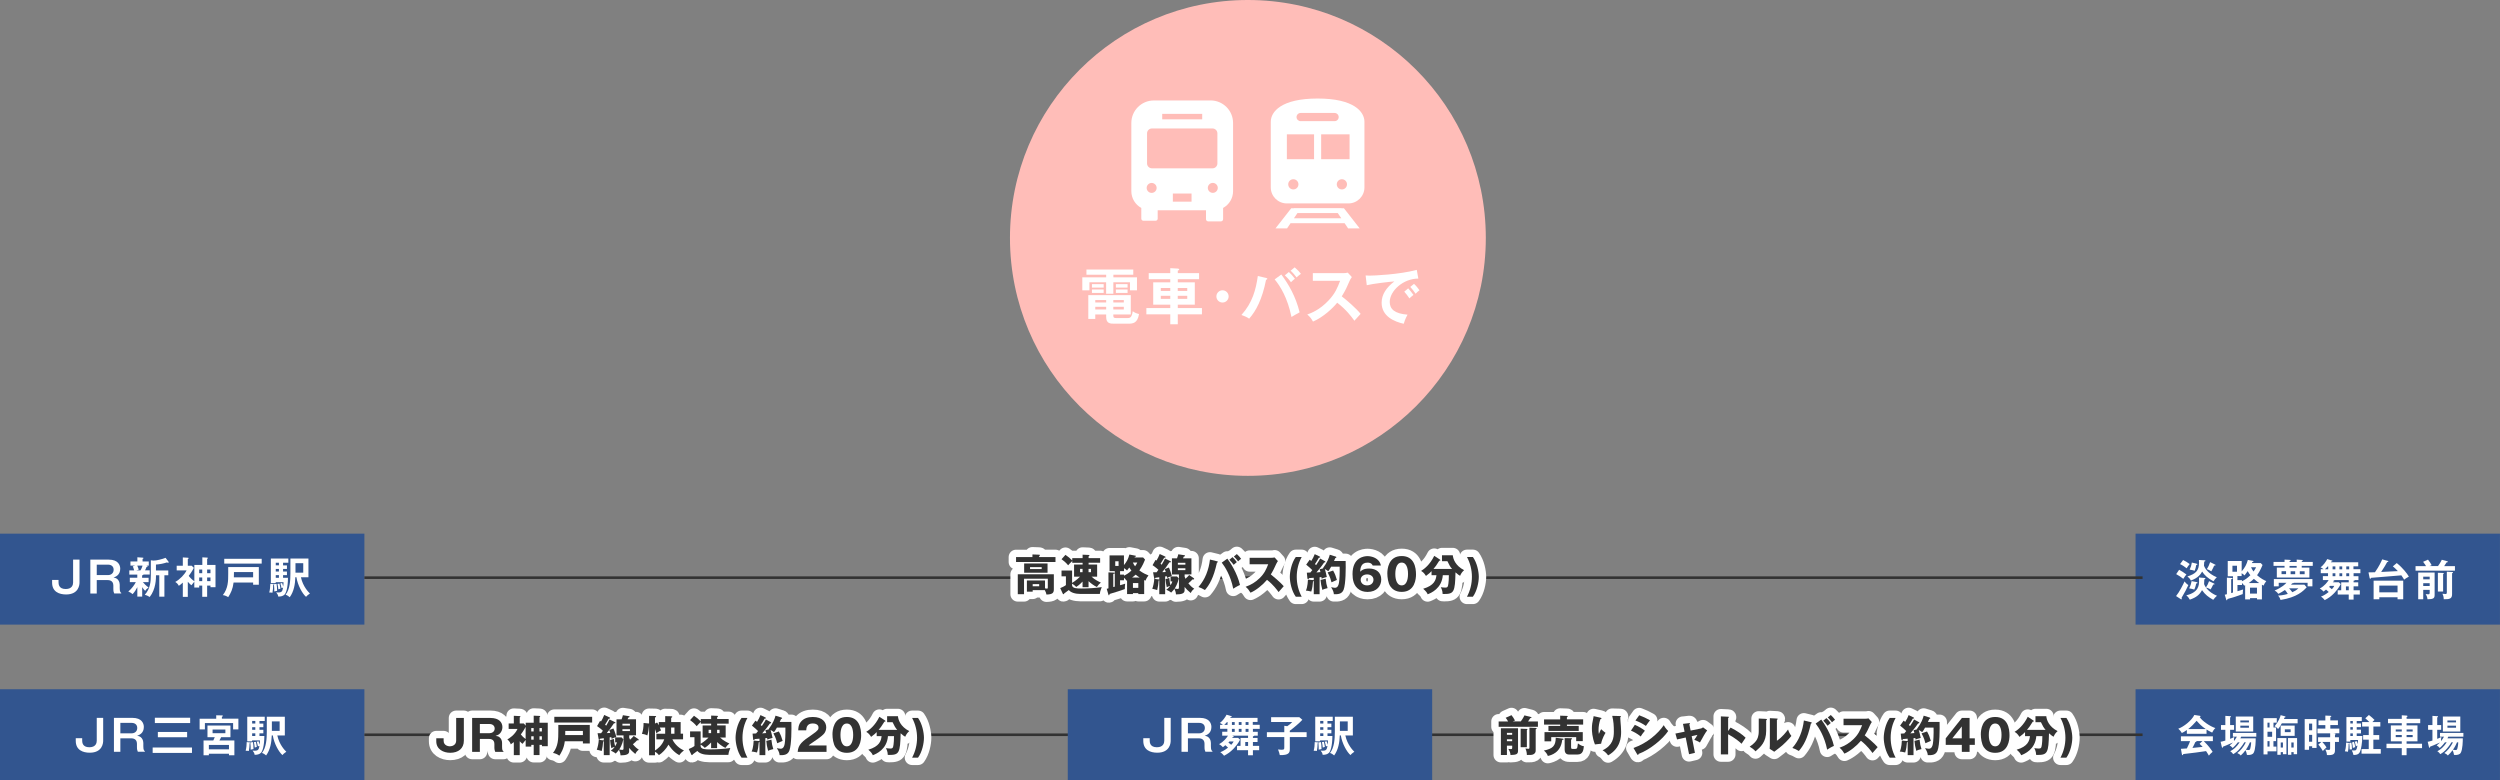 <?xml version="1.0" encoding="UTF-8"?><svg id="_イヤー_1" xmlns="http://www.w3.org/2000/svg" viewBox="0 0 592 184.76"><rect x="0" y="0" width="592" height="184.76" fill="#808080" stroke="none"/><defs><style>.cls-1{fill:#fff;}.cls-2{fill:#ffbdb8;}.cls-3{fill:#32558f;}.cls-4{fill:#323232;}.cls-5{stroke:#323232;stroke-miterlimit:10;stroke-width:.62px;}.cls-5,.cls-6{fill:none;}.cls-6{stroke:#fff;stroke-linecap:round;stroke-linejoin:round;stroke-width:3.5px;}</style></defs><g><g><rect class="cls-3" y="126.37" width="86.29" height="21.54"/><g><path class="cls-1" d="M18.83,137.96c0,.47-.15,2.81-3.18,2.81-1.63,0-3.31-.63-3.31-2.8v-.64h1.52v.51c0,.43,.02,1.64,1.7,1.64,1.53,0,1.75-1.02,1.75-1.54v-5.42h1.52v5.44Z"/><path class="cls-1" d="M25.76,132.52c2.26,0,2.71,1.34,2.71,2.16,0,1.53-1.17,1.93-1.59,2.08,.46,.09,.79,.17,1.12,.61,.3,.39,.35,.89,.35,1.09v.76c0,.94,.18,1.06,.36,1.18v.14h-1.66c-.13-.31-.21-.49-.21-1.13v-.77c0-1.25-1.09-1.28-1.44-1.28h-2.49v3.19h-1.52v-8.03h4.37Zm-2.85,1.18v2.48h2.69c.71,0,1.31-.46,1.31-1.26,0-.85-.62-1.21-1.31-1.21h-2.69Z"/><path class="cls-1" d="M33.67,136.82h1.52v1.03h-1.36c.12,.15,.81,.92,1.36,1.27-.43,.28-.55,.39-.82,.79-.31-.3-.46-.51-.7-.88v2.24h-1.15v-2.23c-.28,.54-.59,1.08-1.12,1.65-.29-.25-.53-.41-1.02-.62,.86-.72,1.41-1.52,1.79-2.23h-1.43v-1.03h1.77v-.74h-1.89v-1h1.15c-.16-.58-.25-.79-.33-.95l.53-.18h-1.08v-.98h1.64v-1l1.23,.09c.18,0,.22,.05,.22,.12,0,.06-.09,.12-.22,.19v.59h1.47v.98h-.62c.24,.05,.34,.07,.34,.16,0,.1-.07,.12-.25,.17-.11,.32-.27,.62-.36,.79h1.11v1h-1.48c-.02,.12-.22,.17-.32,.2v.54Zm-1.16-2.88c.22,.53,.29,.78,.33,.97l-.57,.16h.99c.31-.47,.46-1.01,.49-1.13h-1.23Zm3.2-1.26l.67,.07c.67,0,2.05-.34,2.83-.66l.69,.91s.05,.07,.05,.13c0,.09-.06,.14-.15,.14-.07,0-.13-.03-.25-.1-.86,.28-1.6,.44-2.62,.52v1.39h2.92v1.14h-.92v5.07h-1.21v-5.07h-.78c0,.75,0,3.29-1.49,5.15-.24-.16-.62-.38-1.17-.52,1.3-1.42,1.44-3.15,1.44-4.63v-3.54Z"/><path class="cls-1" d="M47.89,131.98l1.16,.06c.12,0,.18,.05,.18,.11,0,.09-.09,.14-.18,.19v1.44h1.98v5.27h-1.19v-.38h-.79v2.65h-1.16v-2.65h-.72v.46h-1.16v-1.39c-.09,.11-.52,.63-.68,.85-.22-.16-.42-.33-.86-.83v3.58h-1.18v-3.38c-.48,.45-.71,.6-.95,.76-.18-.37-.43-.67-.84-.91,1.11-.63,2.22-1.77,2.68-2.74h-2.34v-1.1h1.45v-1.97l1.18,.07c.08,0,.2,.03,.2,.11,0,.06-.04,.1-.08,.12-.03,.02-.08,.06-.12,.08v1.58h.92l.51,.51c-.42,.85-.99,1.61-1.21,1.9,.27,.37,.75,.88,1.33,1.27v-3.87h1.89v-1.8Zm0,2.89h-.72v.87h.72v-.87Zm0,1.87h-.72v.88h.72v-.88Zm1.16-1h.79v-.87h-.79v.87Zm0,1.88h.79v-.88h-.79v.88Z"/><path class="cls-1" d="M55.31,137.94c-.18,1.53-.67,2.54-1.27,3.46-.29-.17-.74-.42-1.27-.48,1.27-1.63,1.27-3.38,1.27-5.02v-1.62h7.25v4.18h-1.35v-.52h-4.63Zm6.66-5.62v1.14h-8.87v-1.14h8.87Zm-2.03,4.39v-1.25h-4.54c0,.45-.01,.9-.02,1.25h4.56Z"/><path class="cls-1" d="M64.68,138.33c.08,0,.15,.02,.15,.1,0,.07-.09,.1-.14,.11-.02,.56-.05,1.27-.17,1.82-.24-.04-.49-.06-.76-.05,.17-.66,.24-1.39,.25-2.06l.67,.07Zm3.27-4.46v.86h-.92v.61h.92v.85h-.92v.63h1.16c-.02,2.53-.49,3.64-.79,3.96-.37,.38-.92,.5-1.51,.49-.08-.45-.16-.57-.49-1,.13,.01,.27,.03,.49,.03,.85,0,.99-.29,1.14-1.15-.07,.02-.1,.03-.36,.11-.08-.44-.24-.96-.29-1.09l.42-.12c.07,.17,.15,.38,.26,.84,.06-.48,.08-.64,.08-1.03h-1.85v.22h-1.15v-5.82h4.14v1h-1.25v.62h.92Zm-2.46,4.39c.06,.39,.14,1.01,.13,1.65-.18,.03-.55,.09-.68,.14,.01-.31,.03-.86-.07-1.71l.62-.08Zm.56-4.39v-.62h-.75v.62h.75Zm-.75,.86v.61h.75v-.61h-.75Zm0,1.46v.63h.75v-.63h-.75Zm.88,2.01c.15,.68,.17,.75,.23,1.2-.08,.02-.42,.12-.5,.15-.02-.37-.11-.92-.2-1.28l.47-.07Zm3.76-1.51c-.05,1.63-.35,3.39-1.33,4.73-.22-.22-.61-.47-.98-.59,1.02-1.29,1.14-3.35,1.14-5.02v-3.55h4.27v4.43h-1.78c.48,2.28,1.92,3.66,2.13,3.85-.57,.42-.66,.48-.92,.79-.86-.74-1.97-2.71-2.28-4.65h-.24Zm.03-3.33v2.24h1.84v-2.24h-1.84Z"/></g></g><g><rect class="cls-3" y="163.21" width="86.29" height="21.54"/><g><path class="cls-1" d="M24.43,175.43c0,.47-.15,2.81-3.18,2.81-1.63,0-3.31-.63-3.31-2.8v-.64h1.52v.51c0,.43,.02,1.64,1.7,1.64,1.53,0,1.75-1.02,1.75-1.54v-5.42h1.52v5.44Z"/><path class="cls-1" d="M31.35,169.99c2.26,0,2.71,1.34,2.71,2.16,0,1.53-1.17,1.93-1.59,2.08,.46,.09,.79,.17,1.12,.61,.3,.39,.35,.89,.35,1.09v.76c0,.94,.18,1.06,.36,1.18v.14h-1.66c-.13-.31-.21-.49-.21-1.13v-.77c0-1.25-1.09-1.28-1.44-1.28h-2.49v3.19h-1.52v-8.03h4.37Zm-2.85,1.18v2.48h2.69c.71,0,1.31-.46,1.31-1.26,0-.85-.62-1.21-1.31-1.21h-2.69Z"/><path class="cls-1" d="M45.46,177.01v1.28h-9.31v-1.28h9.31Zm-.43-7.05v1.26h-8.36v-1.26h8.36Zm-.72,3.37v1.25h-6.93v-1.25h6.93Z"/><path class="cls-1" d="M56.45,170.19v2.53h-1.25v-1.49h-6.68v1.49h-1.25v-2.53h3.93v-.81l1.33,.03c.08,0,.25,0,.25,.12,0,.1-.12,.16-.24,.2v.45h3.91Zm-.95,5.16v3.49h-1.28v-.36h-4.76v.36h-1.26v-3.49h2.31c.11-.22,.23-.5,.35-.78h-1.73v-2.76h5.44v2.76h-2.21c-.09,.2-.25,.53-.41,.78h3.56Zm-1.28,2.09v-1.04h-4.76v1.04h4.76Zm-3.88-4.68v.86h3.03v-.86h-3.03Z"/><path class="cls-1" d="M59.09,175.8c.08,0,.15,.02,.15,.1,0,.07-.09,.1-.14,.11-.02,.56-.05,1.27-.17,1.82-.24-.04-.49-.06-.76-.05,.17-.66,.24-1.39,.25-2.06l.67,.07Zm3.27-4.46v.86h-.92v.61h.92v.85h-.92v.63h1.16c-.02,2.53-.49,3.64-.79,3.96-.37,.38-.92,.5-1.51,.49-.08-.45-.16-.57-.49-1,.13,.01,.27,.03,.49,.03,.85,0,.99-.29,1.14-1.15-.07,.02-.1,.03-.36,.11-.08-.44-.24-.96-.29-1.09l.42-.12c.07,.17,.15,.38,.26,.84,.06-.48,.08-.64,.08-1.03h-1.85v.22h-1.15v-5.82h4.14v1h-1.25v.62h.92Zm-2.46,4.39c.06,.39,.14,1.01,.13,1.65-.18,.03-.55,.09-.68,.14,.01-.31,.03-.86-.07-1.71l.62-.08Zm.56-4.39v-.62h-.75v.62h.75Zm-.75,.86v.61h.75v-.61h-.75Zm0,1.46v.63h.75v-.63h-.75Zm.88,2.01c.15,.68,.17,.75,.23,1.2-.08,.02-.42,.12-.5,.15-.02-.37-.11-.92-.2-1.28l.47-.07Zm3.76-1.51c-.05,1.63-.35,3.39-1.33,4.73-.22-.22-.61-.47-.98-.59,1.02-1.29,1.14-3.35,1.14-5.02v-3.55h4.27v4.43h-1.78c.48,2.28,1.92,3.66,2.13,3.85-.57,.42-.66,.48-.92,.79-.86-.74-1.97-2.71-2.28-4.65h-.24Zm.03-3.33v2.24h1.84v-2.24h-1.84Z"/></g></g><g><rect class="cls-3" x="505.7" y="126.37" width="86.29" height="21.54"/><g><path class="cls-1" d="M515.29,141.15c.79-.96,1.64-2.66,2.01-3.47,.11,.14,.42,.57,.9,.86-.56,1.21-.62,1.33-1.6,3.01,.04,.15,.05,.2,.05,.25,0,.09-.04,.13-.09,.13s-.1-.02-.17-.07l-1.09-.71Zm.73-6.23c.46,.24,1.3,.77,1.73,1.12-.14,.15-.36,.39-.75,1.03-.39-.33-1.21-.89-1.68-1.12l.7-1.03Zm.94-2.31c.5,.24,1.07,.58,1.56,.96-.3,.36-.52,.66-.72,1-.41-.33-1.08-.79-1.56-.99l.72-.97Zm5.11,4.26c.12,.01,.18,.05,.18,.12s-.11,.15-.27,.22c0,.33-.02,.79-.05,1.1,.67,1.79,2.79,2.67,3.05,2.76-.33,.31-.57,.55-.89,.97-1.19-.7-1.81-1.13-2.65-2.29-.59,1.08-1.33,1.71-2.89,2.25-.16-.32-.45-.72-.84-1.03,2.94-.69,3.03-2.41,3.03-3.4,0-.32-.01-.55-.02-.82l1.35,.11Zm.02-4.19c.08,0,.16,.03,.16,.1,0,.09-.05,.14-.29,.22,0,.19-.04,.8-.06,.97,.19,.52,.87,1.81,3.04,2.73-.31,.29-.57,.57-.78,.96-1.51-.83-2.14-1.49-2.69-2.31-.35,.62-.94,1.5-2.67,2.12-.2-.41-.5-.73-.82-.97,1.93-.61,2.75-1.32,2.75-3.29,0-.26,0-.44-.03-.61l1.39,.08Zm-1.97,5.16c.11,.02,.25,.05,.25,.17s-.21,.15-.31,.16c-.03,.15-.15,.79-.45,1.44-.43-.13-.75-.21-1.21-.29,.31-.61,.49-1.2,.58-1.72l1.13,.23Zm-.02-4.37c.15,.04,.25,.09,.25,.16,0,.12-.2,.14-.28,.14-.08,.5-.19,.95-.37,1.39-.29-.1-.74-.21-1.18-.27,.29-.65,.41-1.03,.51-1.68l1.07,.25Zm4.17,4.7c.07,.03,.14,.07,.14,.14,0,.11-.14,.11-.32,.11-.35,.7-.4,.82-.63,1.16-.43-.28-.91-.42-1.09-.47,.37-.55,.52-.9,.73-1.49l1.16,.54Zm.25-4.49c.09,.04,.12,.08,.12,.12,0,.12-.08,.13-.33,.14-.06,.15-.36,.86-.67,1.35-.4-.25-.7-.4-1.06-.53,.4-.62,.55-1.01,.78-1.65l1.15,.57Z"/><path class="cls-1" d="M535.33,133.32l.44,.47c-.47,1.19-.97,1.97-1.3,2.42,.88,.79,1.7,1.18,2.18,1.4-.29,.36-.43,.61-.64,1.06-.06-.03-.34-.18-.39-.21v3.48h-1.16v-.31h-1.65v.31h-1.16v-3.37c-.05,.03-.08,.05-.21,.11-.23-.34-.46-.56-.54-.63v.48h-1.07v1.47c.9-.28,1-.31,1.33-.41-.06,.46-.07,.68-.08,1.09-1.19,.45-2.4,.84-3.62,1.17-.03,.13-.05,.3-.17,.3-.06,0-.09-.05-.11-.13l-.36-1.19c.27-.06,.36-.08,.51-.12v-3.92l1.13,.08c.1,0,.22,0,.22,.1,0,.12-.18,.16-.34,.19v3.28c.22-.05,.36-.1,.43-.12v-3.86h-1.24v-3.62h3.3v2.47c.79-.92,1.18-1.69,1.46-2.72l1.23,.23c.06,.01,.11,.04,.11,.1,0,.1-.1,.13-.28,.17,0,.03-.08,.2-.1,.25h2.09Zm-6.69,.64v1.42h1.08v-1.42h-1.08Zm2.24,3.69c.66-.32,1.29-.72,2.01-1.44-.21-.27-.4-.52-.64-.97-.38,.55-.54,.75-.74,1.02-.14-.13-.37-.35-.69-.53v.69h-1v.96h1.07v.26Zm4.1,.42c-.06-.04-.64-.42-1.27-1-.53,.53-1.07,.89-1.23,1h2.51Zm-2.18,2.5h1.65v-1.41h-1.65v1.41Zm.25-6.24c.2,.49,.42,.76,.59,1.01,.35-.48,.49-.79,.6-1.01h-1.19Z"/><path class="cls-1" d="M541,132.52l1.31,.06s.12,.02,.12,.11c0,.12-.15,.16-.26,.18v.21h1.69v-.57l1.3,.09c.06,0,.13,.05,.13,.12,0,.11-.14,.16-.24,.18v.17h2.61v.93h-2.61v.41h1.81v2.35h-7.71v-2.35h1.83v-.41h-2.61v-.93h2.61v-.57Zm-1.4,5.48v.85h-1.15v-1.73h9.13v1.73h-1.14v-.85h-3.25c-.06,.12-.33,.13-.41,.13-.09,.12-.15,.19-.26,.32h3.16l.54,.62c-.77,.85-2.24,2.38-6.19,3-.18-.59-.44-.88-.58-1.03,.34-.02,1.29-.08,2.3-.4-.22-.4-.44-.65-.67-.93-.57,.41-1.14,.69-1.57,.91-.37-.48-.64-.65-.88-.79,1.63-.65,2.53-1.52,2.8-1.82h-1.83Zm1.74-2.74h-1.07v.7h1.07v-.7Zm.72,4.06c.16,.17,.51,.56,.76,.92,.57-.25,.94-.47,1.44-.92h-2.2Zm1.79-5.3h-1.69v.41h1.69v-.41Zm-1.43,1.95h1.08v-.7h-1.08v.7Zm2.17,0h1.15v-.7h-1.15v.7Z"/><path class="cls-1" d="M558.94,134.8v.94h-1.61v.7h1.15v.92h-.84c-.03,.11-.2,.14-.31,.15v.38h1.1v.96h-1.1v.92h1.48v1.02h-1.48v1.2h-1.15v-1.2h-2.61v-1.02h.83v-1.88h1.78v-.53h-3.75l.24,.08c.06,.02,.11,.06,.11,.12,0,.11-.1,.13-.27,.16-.03,.05-.07,.12-.1,.16h1.42l.46,.43c-.41,.89-1.34,1.92-1.61,2.2-.72,.73-1.23,1.09-2.18,1.6-.41-.52-.72-.72-.89-.84,.29-.11,.97-.38,1.83-1.09-.17-.17-.36-.33-.63-.57-.14,.13-.33,.29-.59,.47-.13-.15-.45-.47-.9-.72,1.13-.59,1.83-1.55,2.11-2.01h-1.37v-.92h1.22v-.7h-1.72v-.94h.67c-.37-.32-.61-.4-.73-.44,.66-.45,1.35-1.46,1.59-1.96l1.13,.34c.06,.02,.11,.05,.11,.1,0,.08-.08,.11-.28,.14-.03,.05-.07,.11-.11,.17h6.49v.96h-1.13v.68h1.61Zm-7.63-.68h-.1c-.34,.38-.54,.56-.68,.68h.79v-.68Zm.46,4.61l-.25,.25c.22,.16,.48,.37,.67,.54,.39-.42,.46-.57,.57-.79h-1Zm1.25-3.92v-.68h-.66v.68h.66Zm-.66,1.64h.66v-.7h-.66v.7Zm2.28-1.64v-.68h-.66v.68h.66Zm-.66,.94v.7h.66v-.7h-.66Zm2.21,3.11h-.67v.92h.67v-.92Zm.1-4.05v-.68h-.69v.68h.69Zm-.69,.94v.7h.69v-.7h-.69Z"/><path class="cls-1" d="M567.57,133.35c1.39,1.1,2.49,2.53,2.85,3.19-.7,.41-.79,.46-1.12,.72-.14-.24-.28-.48-.66-1.02-1.99,.17-5.17,.42-7.16,.59-.09,.19-.11,.22-.19,.22-.09,0-.15-.11-.16-.18l-.27-1.33c.28,0,1.02-.02,1.53-.03,1.04-1.49,1.48-2.5,1.72-3.05l1.33,.36c.08,.02,.14,.08,.14,.14,0,.05-.07,.08-.31,.16-.23,.43-.68,1.24-1.41,2.32,2.03-.09,2.25-.1,3.96-.2-.53-.58-1-.97-1.2-1.13l.94-.78Zm-4.15,8.09v.47h-1.35v-4.41h7.01v4.41h-1.34v-.47h-4.32Zm4.32-1.17v-1.6h-4.32v1.6h4.32Z"/><path class="cls-1" d="M577.31,134.06c.08-.1,.58-.8,.91-1.51l1.32,.36c.06,.02,.11,.05,.11,.11,0,.16-.24,.14-.29,.14-.19,.32-.38,.61-.58,.9h2.55v1.08h-9.33v-1.08h2.48c-.06-.11-.29-.55-.69-1.02l1.16-.52c.41,.51,.61,.85,.87,1.32l-.54,.21h2.05Zm-3.49,5.62v2.23h-1.19v-6.33h3.89v5.29c0,.82-.31,1.02-1.69,1.04-.04-.47-.18-.82-.44-1.23,.19,.03,.52,.05,.59,.05,.23,0,.37-.01,.37-.4v-.65h-1.53Zm1.53-2.5v-.63h-1.53v.63h1.53Zm0,1.58v-.66h-1.53v.66h1.53Zm3.18-3.08c.06,0,.17,.03,.17,.11,0,.05-.1,.12-.17,.17v4.12h-1.24v-4.45l1.24,.05Zm2.17-.22c.07,0,.18,.02,.18,.12,0,.07-.02,.08-.23,.18v4.93c0,1.1-.57,1.23-1.97,1.21,0-.38-.08-.85-.31-1.3,.15,.02,.55,.06,.7,.06,.16,0,.34,0,.34-.37v-4.91l1.28,.07Z"/></g></g><g><rect class="cls-3" x="505.7" y="163.21" width="86.29" height="21.54"/><g><path class="cls-1" d="M522.51,173.77h-4.66v-.9c-.52,.37-.95,.59-1.19,.71-.06-.11-.38-.62-.85-1.02,1.29-.46,3.18-1.94,3.81-3.26l1.33,.21c.08,.01,.14,.07,.14,.13,0,.09-.1,.12-.21,.15,.53,.87,2.35,2.17,3.72,2.62-.38,.28-.73,1.02-.76,1.07-.58-.25-1.07-.57-1.33-.73v1.01Zm-6.07,3.55c.29-.02,1.29-.09,1.41-.09,.45-.87,.71-1.56,.76-1.73h-2.17v-1.13h7.57v1.13h-2.16c1.1,1.06,1.6,1.78,2.1,2.53-.43,.33-.72,.69-.89,.9-.42-.72-.47-.79-.67-1.07-.56,.09-1.87,.27-2.46,.35-.46,.06-2.51,.3-2.92,.35-.06,.15-.1,.27-.21,.27-.06,0-.1-.06-.13-.23l-.23-1.25Zm5.89-4.68c-1.03-.69-1.46-1.17-2.17-1.96-.72,.81-1.14,1.28-1.99,1.96h4.16Zm-.81,2.85h-1.42s.03,.05,.03,.07c0,.11-.19,.14-.27,.15-.14,.35-.51,1.08-.69,1.4,1.16-.11,1.28-.12,2.42-.25-.16-.19-.37-.4-.73-.74l.66-.62Z"/><path class="cls-1" d="M529.91,175.8c-.16,.21-.6,.79-1.21,1.33-.31-.36-.49-.49-.74-.6,.41-.33,.61-.53,.79-.71-1.16,.55-2.19,.93-2.34,.99-.02,.13-.03,.26-.15,.26-.09,0-.11-.13-.14-.23l-.28-1.19c.28-.04,.37-.06,1.12-.28v-2.55h-1.03v-1.12h1.03v-2.18l1.13,.07c.11,0,.2,0,.2,.12,0,.07-.05,.12-.2,.18v1.8h.94v1.12h-.94v2.15c.46-.18,.59-.23,1-.47-.11,.36-.1,.89-.09,1.01,.24-.3,.43-.59,.69-1.05h-.94v-.89h5.54v.89h-3.58c-.06,.13-.1,.2-.19,.38h3.63c0,.59-.02,2.6-.48,3.42-.25,.45-.83,.53-1.26,.53-.12,0-.2-.01-.34-.02-.03-.33-.16-.7-.33-1.12-.34,.49-.68,.84-1.13,1.26-.18-.22-.31-.32-.82-.58,.69-.5,1.5-1.45,2.03-2.53h-.38c-.3,.56-.73,1.11-1.04,1.47-.57,.67-.9,.91-1.58,1.33-.25-.35-.34-.45-.7-.7,.76-.39,1.5-1,2.22-2.1h-.45Zm3.65-2.58h-4.13v-3.54h4.13v3.54Zm-1.01-2.15v-.47h-2.04v.47h2.04Zm-2.04,.76v.5h2.04v-.5h-2.04Zm2.26,3.97c-.09,.22-.39,.93-.95,1.75,.11,.02,.44,.06,.6,.06,.25,0,.37-.06,.45-.39,.04-.15,.2-.79,.2-1.43h-.3Z"/><path class="cls-1" d="M538.97,172.27v3.23h-.62v1.29h.71v1.12h-2.11v.73h-.95v-8.58h3.14v1.06h-.78v1.14h.62Zm-1.54,0v-1.14h-.49v1.14h.49Zm-.49,1.01v1.19h1.1v-1.19h-1.1Zm0,2.22v1.29h.49v-1.29h-.49Zm4.1-5.89s.17,.05,.17,.14c0,.13-.13,.14-.23,.15-.04,.11-.1,.26-.14,.36h3.24v1.02h-3.74c-.4,.73-.66,1.09-.89,1.35-.29-.35-.47-.49-.82-.65,1.01-1.21,1.33-2.19,1.43-2.63l.97,.26Zm-.96,8.51v.62h-.8v-3.96h2.15v3.82h-.83v-.49h-.52Zm3.3-3.87h-3.32v-2.43h3.32v2.43Zm-2.78,2.77v-1.21h-.52v1.21h.52Zm.45-4.32v.67h1.37v-.67h-1.37Zm1.54,5.42v.62h-.8v-3.96h2.16v3.82h-.81v-.49h-.55Zm.55-1.1v-1.21h-.55v1.21h.55Z"/><path class="cls-1" d="M548.56,170.27v6.84h-1.04v-.39h-.74v.84h-1.03v-7.29h2.81Zm-1.04,2.65v-1.57h-.74v1.57h.74Zm-.74,1.09v1.64h.74v-1.64h-.74Zm6.14-.3c.11,.01,.17,.05,.17,.1,0,.09-.12,.15-.17,.17v.61h.94v1.1h-.94v1.97c0,.92-.42,1.22-1.9,1.14-.04-.54-.15-.89-.4-1.3,.19,.04,.7,.09,.82,.09,.25,0,.33-.07,.33-.42v-1.48h-1.85c.13,.13,.65,.72,1,1.3-.27,.22-.38,.34-.87,.84-.1-.16-.58-1-1.07-1.5l.71-.64h-.77v-1.1h2.86v-.94h-3v-1.11h1.86v-.83h-1.63v-1.11h1.63v-1.15l1.27,.05c.07,0,.14,.04,.14,.12,0,.09-.11,.14-.23,.18v.79h1.8v1.11h-1.8v.83h2.13v1.11h-1.45l.42,.05Z"/><path class="cls-1" d="M556.17,175.93c.07,.01,.12,.05,.12,.09,0,.07-.09,.1-.14,.11,0,.32,0,1.14-.16,1.89-.28-.08-.63-.1-.72-.1,.09-.3,.26-.81,.29-2.08l.61,.09Zm1.9-4.62h1.01v.88h-1.01v.59h1.01v.89h-1.01v.61h1.34c-.06,1.96-.32,2.99-.43,3.36-.21,.69-.47,1.15-1.68,1.14-.13-.51-.18-.67-.4-1.09,.27,.02,.39,.03,.52,.03,.49,0,.64-.09,.82-1.16-.12,.02-.25,.09-.38,.15-.07-.46-.14-.72-.26-1.07l.46-.14c.05,.11,.11,.25,.23,.71,.03-.19,.06-.43,.09-.97h-1.82v.37h-.93v-5.81h3.64v.94h-1.2v.57Zm-1.28,4.54c.08,.37,.16,.79,.16,1.59-.22,0-.33,0-.56,.04,0-.3,0-1-.08-1.55l.49-.08Zm.36-5.11h-.59v.57h.59v-.57Zm0,1.45h-.59v.59h.59v-.59Zm0,1.48h-.59v.61h.59v-.61Zm.26,2c.14,.38,.27,.93,.31,1.25-.25,.07-.35,.11-.57,.2-.03-.56-.06-.85-.19-1.29l.45-.17Zm4.6-1.6h1.39v1.08h-1.39v2.23h1.76v1.09h-4.56v-1.09h1.71v-2.23h-1.33v-1.08h1.33v-2.02h-1.57v-1.06h1.71c-.27-.3-.45-.45-.96-.9l.85-.78c.77,.62,.92,.73,1.34,1.18-.1,.07-.19,.14-.51,.49h1.88v1.06h-1.64v2.02Z"/><path class="cls-1" d="M573.11,170.22v1.03h-3.23v.52h2.58v3.77h-2.58v.57h3.66v1.05h-3.66v1.67h-1.14v-1.67h-3.62v-1.05h3.62v-.57h-2.59v-3.77h2.59v-.52h-3.26v-1.03h3.26v-.84l1.16,.07c.11,.01,.2,.07,.2,.15,0,.1-.09,.14-.22,.19v.42h3.23Zm-4.37,3.01v-.5h-1.43v.5h1.43Zm-1.43,.82v.51h1.43v-.51h-1.43Zm4.01-.82v-.5h-1.44v.5h1.44Zm-1.44,.82v.51h1.44v-.51h-1.44Z"/><path class="cls-1" d="M578.95,175.8c-.16,.21-.6,.79-1.21,1.33-.31-.36-.49-.49-.74-.6,.41-.33,.61-.53,.79-.71-1.16,.55-2.19,.93-2.34,.99-.02,.13-.03,.26-.15,.26-.09,0-.11-.13-.14-.23l-.28-1.19c.28-.04,.37-.06,1.12-.28v-2.55h-1.03v-1.12h1.03v-2.18l1.13,.07c.11,0,.2,0,.2,.12,0,.07-.05,.12-.2,.18v1.8h.94v1.12h-.94v2.15c.46-.18,.59-.23,1-.47-.11,.36-.1,.89-.09,1.01,.24-.3,.43-.59,.69-1.05h-.94v-.89h5.54v.89h-3.58c-.06,.13-.1,.2-.19,.38h3.63c0,.59-.02,2.6-.48,3.42-.25,.45-.83,.53-1.26,.53-.12,0-.2-.01-.34-.02-.03-.33-.16-.7-.33-1.12-.34,.49-.68,.84-1.13,1.26-.18-.22-.31-.32-.82-.58,.69-.5,1.5-1.45,2.03-2.53h-.38c-.3,.56-.73,1.11-1.04,1.47-.57,.67-.9,.91-1.58,1.33-.25-.35-.34-.45-.7-.7,.76-.39,1.5-1,2.22-2.1h-.45Zm3.65-2.58h-4.13v-3.54h4.13v3.54Zm-1.01-2.15v-.47h-2.04v.47h2.04Zm-2.04,.76v.5h2.04v-.5h-2.04Zm2.26,3.97c-.09,.22-.39,.93-.95,1.75,.11,.02,.44,.06,.6,.06,.25,0,.37-.06,.45-.39,.04-.15,.2-.79,.2-1.43h-.3Z"/></g></g><line class="cls-5" x1="86.29" y1="136.79" x2="507.36" y2="136.79"/><line class="cls-5" x1="86.29" y1="173.99" x2="507.36" y2="173.99"/><g><g><path class="cls-4" d="M249.94,131.92v1.16h-9.34v-1.16h3.88v-.63l1.59,.06c.06,0,.2,.03,.2,.13,0,.06-.05,.11-.2,.17v.26h3.86Zm-5.4,7.81v.38h-1.37v-2.66h4.29v1.87c.27,.06,.32,.07,.43,.07,.18,0,.23-.07,.23-.27v-2.07h-5.63v3.66h-1.48v-4.73h8.54v3.58c0,.89-.38,1.19-1.75,1.23-.07-.32-.15-.63-.39-1.05h-2.88Zm3.52-6.3v2.19h-5.54v-2.19h5.54Zm-4.15,.87v.46h2.76v-.46h-2.76Zm.63,4.03v.49h1.54v-.49h-1.54Z"/><path class="cls-4" d="M257.77,139.05h-1.42v-1.33c-.79,.82-1.27,1.13-1.5,1.27-.14-.15-.53-.55-.99-.76v.31c0,.82,1.23,.82,2.17,.82,1.6,0,3.29-.1,4.87-.33-.42,1.04-.44,1.37-.46,1.62h-4.55c-1.29,0-2.33-.33-2.79-.93-.37,.3-.71,.55-1.1,.81-.04,.11-.07,.19-.18,.19-.09,0-.15-.12-.18-.19l-.58-1.26c.44-.18,1.05-.47,1.35-.72v-2.08h-1.04v-1.37h2.5v2.94c.15-.09,1.03-.63,1.87-1.48h-1.4v-2.87h2.02v-.42h-2.45v-.43c-.46,.44-.83,.86-.97,1.02-.58-.7-1.15-1.14-1.57-1.44l.93-1.03c.59,.38,1.13,.84,1.61,1.34v-.56h2.45v-.82l1.42,.06c.07,0,.2,.01,.2,.13,0,.08-.09,.14-.2,.19v.43h2.73v1.1h-2.73v.42h2.02v2.87h-1.33c.78,.75,1.8,1.22,2.21,1.41-.46,.38-.56,.51-.94,1.04-.77-.33-1.64-1.06-1.97-1.38v1.44Zm-1.42-3.55v-.79h-.59v.79h.59Zm1.42-.79v.79h.58v-.79h-.58Z"/><path class="cls-4" d="M270.7,132.02l.45,.49c-.17,.43-.59,1.5-1.35,2.57,.85,.64,1.69,1,2.16,1.18-.34,.43-.48,.69-.72,1.24-.09-.04-.14-.07-.3-.14v3.31h-1.39v-.22h-1.27v.22h-1.39v-3.21s-.07,.03-.11,.05c-.19-.26-.25-.33-.62-.7v.59h-.93v1.18c.13-.04,1.02-.29,1.21-.36-.07,.53-.08,.75-.08,1.27-1.18,.43-1.86,.63-3.61,1.16-.02,.12-.05,.32-.17,.32-.06,0-.09-.08-.1-.13l-.41-1.41c.13-.04,.16-.05,.41-.11v-3.78l1.27,.05s.22,0,.22,.12c0,.12-.14,.15-.35,.19v3.11l.36-.09v-3.68h-1.24v-3.73h3.41v2.3c.66-.79,1.01-1.44,1.29-2.5l1.46,.28c.05,0,.1,.04,.1,.1,0,.1-.08,.12-.28,.17-.03,.07-.04,.1-.06,.14h2.02Zm-6.61,.89v1.1h.79v-1.1h-.79Zm2.07,3.41c.63-.3,1.17-.63,1.76-1.22-.18-.21-.35-.46-.51-.71-.2,.3-.34,.46-.53,.7-.29-.26-.46-.4-.72-.55v.71h-.93v.81h.93v.26Zm3.71,.44c-.28-.17-.58-.39-.95-.68-.25,.23-.46,.41-.84,.68h1.78Zm-1.61-3.55c.2,.46,.37,.68,.53,.89,.3-.41,.42-.65,.52-.89h-1.05Zm.02,5.99h1.27v-1.13h-1.27v1.13Z"/><path class="cls-4" d="M277.19,132.92c.05,.03,.09,.07,.09,.11,0,.13-.14,.14-.37,.14-.13,.18-.66,.98-.78,1.14-.25,.34-.6,.79-.91,1.18,.34-.02,.5-.02,.83-.04-.12-.42-.18-.55-.23-.69l.98-.37c.37,.81,.61,1.72,.68,1.99-.05,.02-.84,.32-1.11,.46-.02-.15-.03-.21-.07-.39-.11,.02-.27,.04-.39,.05v4.21h-1.39v-3.27c-.05,.01-.09,.01-.16,.02-.04,.76-.16,1.56-.33,2.27-.44-.15-.75-.22-1.17-.3,.22-.56,.45-1.64,.47-2.35l1.08,.13s.08,0,.11,.02v-.54c-.51,.07-.57,.08-.9,.13-.02,.07-.06,.25-.18,.25-.09,0-.13-.11-.14-.18l-.25-1.37c.13,.01,.66,0,.83,0,.14-.19,.37-.5,.43-.59-.18-.17-.66-.62-1.38-1.1l.71-1.24c.13,.09,.16,.11,.22,.15,.3-.49,.55-1,.76-1.55l1.26,.58c.07,.03,.13,.09,.13,.15,0,.15-.21,.16-.33,.17-.33,.56-.38,.64-.86,1.41,.14,.11,.19,.16,.27,.23,.36-.58,.6-1.07,.79-1.47l1.28,.63Zm3.32,3.6c.05,.14,.1,.31,.21,.54,.54-.5,.73-.73,.88-.9l1.05,.73s.13,.09,.13,.17c0,.16-.13,.16-.18,.16-.04,0-.08,0-.2-.03-.31,.34-.64,.65-1,.94,.56,.68,.94,.99,1.4,1.28-.43,.33-.62,.57-.83,1.02-.7-.56-1.11-1-1.46-1.44v.81c0,.7-.65,.95-2.04,.96-.02-.5-.23-1.07-.37-1.33-.19,.26-.36,.49-.77,.9-.39-.35-.99-.6-1.16-.68,.15-.1,.55-.38,.92-.91-.34,.09-.6,.21-.8,.32-.15-.52-.25-1.37-.29-1.91l.88-.3c.06,.71,.17,1.35,.3,1.76,.29-.44,.36-.69,.43-.93h-.42v-1.18h1.51l.43,.45c-.26,1.28-.77,2.12-.99,2.43,.2,.04,.5,.08,.7,.08,.17,0,.33-.03,.33-.31v-3.12h-1.66v-3.81h1.2c.17-.42,.25-.72,.31-.97l1.47,.23c.06,0,.12,.07,.12,.13,0,.12-.11,.15-.29,.19-.06,.14-.08,.19-.19,.41h2v3.81h-1.61v.48Zm-1.59-2.81h1.78v-.44h-1.78v.44Zm1.78,.85h-1.78v.44h1.78v-.44Z"/><path class="cls-4" d="M288.19,132.91c.09,.02,.2,.05,.2,.15,0,.13-.14,.15-.21,.15-.82,3.7-1.78,5.25-2.85,6.51-.76-.42-.91-.5-1.54-.72,1.6-1.79,2.45-4.11,2.73-6.5l1.67,.41Zm2.44-.63c.69,.9,2.36,3.46,3,6.24-.66,.28-1.39,.74-1.6,.89-.62-3.14-2-5.26-2.72-6.18l1.33-.95Zm1.23-.35c.33,.29,.73,.75,1.02,1.17-.25,.2-.5,.42-.75,.65-.28-.39-.53-.69-1.02-1.2l.75-.62Zm1.02-.73c.45,.42,.72,.71,1.02,1.13-.28,.18-.43,.33-.72,.6-.19-.29-.72-.9-1-1.15l.7-.58Z"/><path class="cls-4" d="M295.91,133.61v-1.53h5.21c.16,0,.53-.02,.7-.08l.79,.87c-.08,.1-.23,.32-.39,.65-.38,.86-.79,1.71-1.29,2.5,.43,.33,2.29,1.88,3.06,2.79-.34,.39-.89,1-1.22,1.39-.38-.52-1.23-1.71-2.74-2.9-.98,1.17-2.58,2.49-3.91,3.05-.39-.64-.6-.93-1.16-1.4,1.31-.47,2.32-1.07,3.31-2.04,1.16-1.12,1.58-2.12,2.04-3.29h-4.39Z"/><path class="cls-4" d="M306.84,141.3c-.99-1.35-1.41-3.46-1.41-4.7s.42-3.35,1.41-4.7h1.4c-.79,1.45-1.17,3.06-1.17,4.7s.39,3.25,1.17,4.7h-1.4Z"/><path class="cls-4" d="M313.75,132.9c.06,.03,.11,.09,.11,.15,0,.13-.19,.14-.29,.14-.09,.11-.47,.66-.55,.77-.11,.15-.59,.79-1.29,1.6,.13-.01,.87-.08,.96-.09-.09-.38-.14-.52-.2-.67l.86-.21s-.05-.03-.08-.04c1.05-1.38,1.47-2.57,1.62-3.19l1.44,.45c.06,.02,.13,.1,.13,.16,0,.09-.17,.15-.26,.18-.08,.17-.12,.28-.31,.7h2.76c.04,1.59,.05,5.38-.48,6.79-.4,1.03-1.34,1.11-2.32,1.06-.01-.24-.03-.68-.64-1.66,.27,.06,.64,.15,.9,.15,.68,0,.87-.7,.95-1.14,.13-.73,.21-2.26,.17-3.87h-2.01c-.35,.61-.48,.83-.69,1.09-.22-.21-.64-.43-.81-.52,.16,.48,.27,.97,.47,1.88-.78,.2-.98,.28-1.24,.39-.03-.25-.03-.29-.04-.37l-.43,.04v4.02h-1.38v-3.13c-.05,.04-.1,.07-.18,.1-.07,.94-.16,1.59-.41,2.4-.63-.18-1.06-.2-1.27-.22,.43-.93,.47-2.46,.48-2.6l1.3,.11s.06,.02,.08,.05v-.61c-.27,.02-.91,.06-1.12,.09-.02,.04-.05,.11-.09,.17-.03,.05-.08,.06-.12,.06-.09,0-.17-.07-.18-.19l-.13-1.33c.25,0,.53-.02,.83-.04,.19-.22,.41-.49,.47-.57-.19-.19-.39-.4-.6-.57-.64-.55-.72-.61-.85-.72l.83-1.17c.22,.16,.29,.21,.38,.29,.39-.64,.57-.98,.81-1.61l1.18,.57c.07,.03,.11,.07,.11,.14,0,.1-.06,.11-.31,.13-.3,.54-.6,1.04-.93,1.51,.16,.15,.19,.18,.28,.25,.64-.92,.82-1.28,.95-1.56l1.18,.65Zm.17,4.15c.09,.92,.22,1.55,.45,2.22-.39,.09-.94,.24-1.23,.42-.25-.89-.37-1.57-.43-2.36l1.21-.29Zm1.76-1.95c.48,.87,.64,1.34,.9,2.23-.43,.18-1.23,.54-1.28,.56-.1-.4-.34-1.31-.91-2.34l1.29-.45Z"/><path class="cls-4" d="M325.05,133.91c-.1-.21-.31-.68-1.23-.68-1.58,0-1.68,1.37-1.74,2.15,.36-.33,.83-.75,2.15-.75,1.7,0,2.85,.98,2.85,2.59,0,1.5-1.03,2.95-3.25,2.95-.96,0-1.56-.3-1.9-.5-1.44-.87-1.65-2.52-1.65-3.74,0-4,2.84-4.24,3.55-4.24,.92,0,2.82,.42,3.16,2.23h-1.94Zm.19,3.38c0-.85-.73-1.27-1.51-1.27s-1.52,.44-1.52,1.27c0,.66,.49,1.33,1.52,1.33s1.51-.67,1.51-1.33Z"/><path class="cls-4" d="M335.31,136.05c0,.98-.23,4.11-3.39,4.11-1.48,0-2.27-.71-2.69-1.32-.53-.77-.71-2.17-.71-3.06,0-.98,.23-4.11,3.4-4.11,2.98,0,3.39,2.71,3.39,4.37Zm-4.9-.13c0,.34,0,2.7,1.51,2.7s1.5-2.36,1.5-2.7c0-.38,0-2.7-1.5-2.7s-1.51,2.33-1.51,2.7Z"/><path class="cls-4" d="M338.99,136.2v-.95c-.34,.36-.53,.54-1.32,1.13-.48-.79-.87-1.02-1.16-1.18,.81-.52,2.07-1.45,3.12-3.58l1.35,.89c.05,.03,.1,.08,.1,.16s-.14,.1-.26,.11c-.74,1.16-.87,1.38-1.37,1.94h4.4c-.43-.49-.66-.88-1.1-1.82h-1.29v-1.42h2.56c.08,.87,.58,2.45,2.68,3.54-.45,.4-.71,.75-.95,1.33-.25-.13-.42-.22-1.09-.82-.1,4.67-.37,5.13-2.71,5.13-.13,0-.22,0-.34-.02,0-.75-.29-1.33-.43-1.59,.51,.06,.67,.09,.97,.09,.36,0,.58,0,.7-.32,.04-.1,.24-.77,.24-2.62h-1.43c-.25,3.2-2.83,4.23-3.59,4.53-.13-.35-.36-.7-1.06-1.31,2.62-.78,3.02-2.06,3.14-3.21h-1.17Z"/><path class="cls-4" d="M347.38,141.3c.77-1.45,1.17-3.06,1.17-4.7s-.4-3.25-1.17-4.7h1.4c.98,1.35,1.4,3.45,1.4,4.7s-.41,3.35-1.4,4.7h-1.4Z"/></g><g><path class="cls-6" d="M249.94,131.92v1.16h-9.34v-1.16h3.88v-.63l1.59,.06c.06,0,.2,.03,.2,.13,0,.06-.05,.11-.2,.17v.26h3.86Zm-5.4,7.81v.38h-1.37v-2.66h4.29v1.87c.27,.06,.32,.07,.43,.07,.18,0,.23-.07,.23-.27v-2.07h-5.63v3.66h-1.48v-4.73h8.54v3.58c0,.89-.38,1.19-1.75,1.23-.07-.32-.15-.63-.39-1.05h-2.88Zm3.52-6.3v2.19h-5.54v-2.19h5.54Zm-4.15,.87v.46h2.76v-.46h-2.76Zm.63,4.03v.49h1.54v-.49h-1.54Z"/><path class="cls-6" d="M257.77,139.05h-1.42v-1.33c-.79,.82-1.27,1.13-1.5,1.27-.14-.15-.53-.55-.99-.76v.31c0,.82,1.23,.82,2.17,.82,1.6,0,3.29-.1,4.87-.33-.42,1.04-.44,1.37-.46,1.62h-4.55c-1.29,0-2.33-.33-2.79-.93-.37,.3-.71,.55-1.1,.81-.04,.11-.07,.19-.18,.19-.09,0-.15-.12-.18-.19l-.58-1.26c.44-.18,1.05-.47,1.35-.72v-2.08h-1.04v-1.37h2.5v2.94c.15-.09,1.03-.63,1.87-1.48h-1.4v-2.87h2.02v-.42h-2.45v-.43c-.46,.44-.83,.86-.97,1.02-.58-.7-1.15-1.14-1.57-1.44l.93-1.03c.59,.38,1.13,.84,1.61,1.34v-.56h2.45v-.82l1.42,.06c.07,0,.2,.01,.2,.13,0,.08-.09,.14-.2,.19v.43h2.73v1.1h-2.73v.42h2.02v2.87h-1.33c.78,.75,1.8,1.22,2.21,1.41-.46,.38-.56,.51-.94,1.04-.77-.33-1.64-1.06-1.97-1.38v1.44Zm-1.42-3.55v-.79h-.59v.79h.59Zm1.42-.79v.79h.58v-.79h-.58Z"/><path class="cls-6" d="M270.7,132.02l.45,.49c-.17,.43-.59,1.5-1.35,2.57,.85,.64,1.69,1,2.16,1.18-.34,.43-.48,.69-.72,1.24-.09-.04-.14-.07-.3-.14v3.31h-1.39v-.22h-1.27v.22h-1.39v-3.21s-.07,.03-.11,.05c-.19-.26-.25-.33-.62-.7v.59h-.93v1.18c.13-.04,1.02-.29,1.21-.36-.07,.53-.08,.75-.08,1.27-1.18,.43-1.86,.63-3.61,1.16-.02,.12-.05,.32-.17,.32-.06,0-.09-.08-.1-.13l-.41-1.41c.13-.04,.16-.05,.41-.11v-3.78l1.27,.05s.22,0,.22,.12c0,.12-.14,.15-.35,.19v3.11l.36-.09v-3.68h-1.24v-3.73h3.41v2.3c.66-.79,1.01-1.44,1.29-2.5l1.46,.28c.05,0,.1,.04,.1,.1,0,.1-.08,.12-.28,.17-.03,.07-.04,.1-.06,.14h2.02Zm-6.61,.89v1.1h.79v-1.1h-.79Zm2.07,3.41c.63-.3,1.17-.63,1.76-1.22-.18-.21-.35-.46-.51-.71-.2,.3-.34,.46-.53,.7-.29-.26-.46-.4-.72-.55v.71h-.93v.81h.93v.26Zm3.71,.44c-.28-.17-.58-.39-.95-.68-.25,.23-.46,.41-.84,.68h1.78Zm-1.61-3.55c.2,.46,.37,.68,.53,.89,.3-.41,.42-.65,.52-.89h-1.05Zm.02,5.99h1.27v-1.13h-1.27v1.13Z"/><path class="cls-6" d="M277.19,132.92c.05,.03,.09,.07,.09,.11,0,.13-.14,.14-.37,.14-.13,.18-.66,.98-.78,1.14-.25,.34-.6,.79-.91,1.18,.34-.02,.5-.02,.83-.04-.12-.42-.18-.55-.23-.69l.98-.37c.37,.81,.61,1.72,.68,1.99-.05,.02-.84,.32-1.11,.46-.02-.15-.03-.21-.07-.39-.11,.02-.27,.04-.39,.05v4.21h-1.39v-3.27c-.05,.01-.09,.01-.16,.02-.04,.76-.16,1.56-.33,2.27-.44-.15-.75-.22-1.17-.3,.22-.56,.45-1.64,.47-2.35l1.08,.13s.08,0,.11,.02v-.54c-.51,.07-.57,.08-.9,.13-.02,.07-.06,.25-.18,.25-.09,0-.13-.11-.14-.18l-.25-1.37c.13,.01,.66,0,.83,0,.14-.19,.37-.5,.43-.59-.18-.17-.66-.62-1.38-1.1l.71-1.24c.13,.09,.16,.11,.22,.15,.3-.49,.55-1,.76-1.55l1.26,.58c.07,.03,.13,.09,.13,.15,0,.15-.21,.16-.33,.17-.33,.56-.38,.64-.86,1.41,.14,.11,.19,.16,.27,.23,.36-.58,.6-1.07,.79-1.47l1.28,.63Zm3.32,3.6c.05,.14,.1,.31,.21,.54,.54-.5,.73-.73,.88-.9l1.05,.73s.13,.09,.13,.17c0,.16-.13,.16-.18,.16-.04,0-.08,0-.2-.03-.31,.34-.64,.65-1,.94,.56,.68,.94,.99,1.4,1.28-.43,.33-.62,.57-.83,1.02-.7-.56-1.11-1-1.46-1.44v.81c0,.7-.65,.95-2.04,.96-.02-.5-.23-1.07-.37-1.33-.19,.26-.36,.49-.77,.9-.39-.35-.99-.6-1.16-.68,.15-.1,.55-.38,.92-.91-.34,.09-.6,.21-.8,.32-.15-.52-.25-1.37-.29-1.91l.88-.3c.06,.71,.17,1.35,.3,1.76,.29-.44,.36-.69,.43-.93h-.42v-1.18h1.51l.43,.45c-.26,1.28-.77,2.12-.99,2.43,.2,.04,.5,.08,.7,.08,.17,0,.33-.03,.33-.31v-3.12h-1.66v-3.81h1.2c.17-.42,.25-.72,.31-.97l1.47,.23c.06,0,.12,.07,.12,.13,0,.12-.11,.15-.29,.19-.06,.14-.08,.19-.19,.41h2v3.81h-1.61v.48Zm-1.59-2.81h1.78v-.44h-1.78v.44Zm1.78,.85h-1.78v.44h1.78v-.44Z"/><path class="cls-6" d="M288.19,132.91c.09,.02,.2,.05,.2,.15,0,.13-.14,.15-.21,.15-.82,3.7-1.78,5.25-2.85,6.51-.76-.42-.91-.5-1.54-.72,1.6-1.79,2.45-4.11,2.73-6.5l1.67,.41Zm2.44-.63c.69,.9,2.36,3.46,3,6.24-.66,.28-1.39,.74-1.6,.89-.62-3.14-2-5.26-2.72-6.18l1.33-.95Zm1.23-.35c.33,.29,.73,.75,1.02,1.17-.25,.2-.5,.42-.75,.65-.28-.39-.53-.69-1.02-1.2l.75-.62Zm1.02-.73c.45,.42,.72,.71,1.02,1.13-.28,.18-.43,.33-.72,.6-.19-.29-.72-.9-1-1.15l.7-.58Z"/><path class="cls-6" d="M295.91,133.61v-1.53h5.21c.16,0,.53-.02,.7-.08l.79,.87c-.08,.1-.23,.32-.39,.65-.38,.86-.79,1.71-1.29,2.5,.43,.33,2.29,1.88,3.06,2.79-.34,.39-.89,1-1.22,1.39-.38-.52-1.23-1.71-2.74-2.9-.98,1.17-2.58,2.49-3.91,3.05-.39-.64-.6-.93-1.16-1.4,1.31-.47,2.32-1.07,3.31-2.04,1.16-1.12,1.58-2.12,2.04-3.29h-4.39Z"/><path class="cls-6" d="M306.84,141.3c-.99-1.35-1.41-3.46-1.41-4.7s.42-3.35,1.41-4.7h1.4c-.79,1.45-1.17,3.06-1.17,4.7s.39,3.25,1.17,4.7h-1.4Z"/><path class="cls-6" d="M313.75,132.9c.06,.03,.11,.09,.11,.15,0,.13-.19,.14-.29,.14-.09,.11-.47,.66-.55,.77-.11,.15-.59,.79-1.29,1.6,.13-.01,.87-.08,.96-.09-.09-.38-.14-.52-.2-.67l.86-.21s-.05-.03-.08-.04c1.05-1.38,1.47-2.57,1.62-3.19l1.44,.45c.06,.02,.13,.1,.13,.16,0,.09-.17,.15-.26,.18-.08,.17-.12,.28-.31,.7h2.76c.04,1.59,.05,5.38-.48,6.79-.4,1.03-1.34,1.11-2.32,1.06-.01-.24-.03-.68-.64-1.66,.27,.06,.64,.15,.9,.15,.68,0,.87-.7,.95-1.14,.13-.73,.21-2.26,.17-3.87h-2.01c-.35,.61-.48,.83-.69,1.09-.22-.21-.64-.43-.81-.52,.16,.48,.27,.97,.47,1.88-.78,.2-.98,.28-1.24,.39-.03-.25-.03-.29-.04-.37l-.43,.04v4.02h-1.38v-3.13c-.05,.04-.1,.07-.18,.1-.07,.94-.16,1.59-.41,2.4-.63-.18-1.06-.2-1.27-.22,.43-.93,.47-2.46,.48-2.6l1.3,.11s.06,.02,.08,.05v-.61c-.27,.02-.91,.06-1.12,.09-.02,.04-.05,.11-.09,.17-.03,.05-.08,.06-.12,.06-.09,0-.17-.07-.18-.19l-.13-1.33c.25,0,.53-.02,.83-.04,.19-.22,.41-.49,.47-.57-.19-.19-.39-.4-.6-.57-.64-.55-.72-.61-.85-.72l.83-1.17c.22,.16,.29,.21,.38,.29,.39-.64,.57-.98,.81-1.61l1.18,.57c.07,.03,.11,.07,.11,.14,0,.1-.06,.11-.31,.13-.3,.54-.6,1.04-.93,1.51,.16,.15,.19,.18,.28,.25,.64-.92,.82-1.28,.95-1.56l1.18,.65Zm.17,4.15c.09,.92,.22,1.55,.45,2.22-.39,.09-.94,.24-1.23,.42-.25-.89-.37-1.57-.43-2.36l1.21-.29Zm1.76-1.95c.48,.87,.64,1.34,.9,2.23-.43,.18-1.23,.54-1.28,.56-.1-.4-.34-1.31-.91-2.34l1.29-.45Z"/><path class="cls-6" d="M325.05,133.91c-.1-.21-.31-.68-1.23-.68-1.58,0-1.68,1.37-1.74,2.15,.36-.33,.83-.75,2.15-.75,1.7,0,2.85,.98,2.85,2.59,0,1.5-1.03,2.95-3.25,2.95-.96,0-1.56-.3-1.9-.5-1.44-.87-1.65-2.52-1.65-3.74,0-4,2.84-4.24,3.55-4.24,.92,0,2.82,.42,3.16,2.23h-1.94Zm.19,3.38c0-.85-.73-1.27-1.51-1.27s-1.52,.44-1.52,1.27c0,.66,.49,1.33,1.52,1.33s1.51-.67,1.51-1.33Z"/><path class="cls-6" d="M335.31,136.05c0,.98-.23,4.11-3.39,4.11-1.48,0-2.27-.71-2.69-1.32-.53-.77-.71-2.17-.71-3.06,0-.98,.23-4.11,3.4-4.11,2.98,0,3.39,2.71,3.39,4.37Zm-4.9-.13c0,.34,0,2.7,1.51,2.7s1.5-2.36,1.5-2.7c0-.38,0-2.7-1.5-2.7s-1.51,2.33-1.51,2.7Z"/><path class="cls-6" d="M338.99,136.2v-.95c-.34,.36-.53,.54-1.32,1.13-.48-.79-.87-1.02-1.16-1.18,.81-.52,2.07-1.45,3.12-3.58l1.35,.89c.05,.03,.1,.08,.1,.16s-.14,.1-.26,.11c-.74,1.16-.87,1.38-1.37,1.94h4.4c-.43-.49-.66-.88-1.1-1.82h-1.29v-1.42h2.56c.08,.87,.58,2.45,2.68,3.54-.45,.4-.71,.75-.95,1.33-.25-.13-.42-.22-1.09-.82-.1,4.67-.37,5.13-2.71,5.13-.13,0-.22,0-.34-.02,0-.75-.29-1.33-.43-1.59,.51,.06,.67,.09,.97,.09,.36,0,.58,0,.7-.32,.04-.1,.24-.77,.24-2.62h-1.43c-.25,3.2-2.83,4.23-3.59,4.53-.13-.35-.36-.7-1.06-1.31,2.62-.78,3.02-2.06,3.14-3.21h-1.17Z"/><path class="cls-6" d="M347.38,141.3c.77-1.45,1.17-3.06,1.17-4.7s-.4-3.25-1.17-4.7h1.4c.98,1.35,1.4,3.45,1.4,4.7s-.41,3.35-1.4,4.7h-1.4Z"/></g><g><path class="cls-4" d="M249.94,131.92v1.16h-9.34v-1.16h3.88v-.63l1.59,.06c.06,0,.2,.03,.2,.13,0,.06-.05,.11-.2,.17v.26h3.86Zm-5.4,7.81v.38h-1.37v-2.66h4.29v1.87c.27,.06,.32,.07,.43,.07,.18,0,.23-.07,.23-.27v-2.07h-5.63v3.66h-1.48v-4.73h8.54v3.58c0,.89-.38,1.19-1.75,1.23-.07-.32-.15-.63-.39-1.05h-2.88Zm3.52-6.3v2.19h-5.54v-2.19h5.54Zm-4.15,.87v.46h2.76v-.46h-2.76Zm.63,4.03v.49h1.54v-.49h-1.54Z"/><path class="cls-4" d="M257.77,139.05h-1.42v-1.33c-.79,.82-1.27,1.13-1.5,1.27-.14-.15-.53-.55-.99-.76v.31c0,.82,1.23,.82,2.17,.82,1.6,0,3.29-.1,4.87-.33-.42,1.04-.44,1.37-.46,1.62h-4.55c-1.29,0-2.33-.33-2.79-.93-.37,.3-.71,.55-1.1,.81-.04,.11-.07,.19-.18,.19-.09,0-.15-.12-.18-.19l-.58-1.26c.44-.18,1.05-.47,1.35-.72v-2.08h-1.04v-1.37h2.5v2.94c.15-.09,1.03-.63,1.87-1.48h-1.4v-2.87h2.02v-.42h-2.45v-.43c-.46,.44-.83,.86-.97,1.02-.58-.7-1.15-1.14-1.57-1.44l.93-1.03c.59,.38,1.13,.84,1.61,1.34v-.56h2.45v-.82l1.42,.06c.07,0,.2,.01,.2,.13,0,.08-.09,.14-.2,.19v.43h2.73v1.1h-2.73v.42h2.02v2.87h-1.33c.78,.75,1.8,1.22,2.21,1.41-.46,.38-.56,.51-.94,1.04-.77-.33-1.64-1.06-1.97-1.38v1.44Zm-1.42-3.55v-.79h-.59v.79h.59Zm1.42-.79v.79h.58v-.79h-.58Z"/><path class="cls-4" d="M270.7,132.02l.45,.49c-.17,.43-.59,1.5-1.35,2.57,.85,.64,1.69,1,2.16,1.18-.34,.43-.48,.69-.72,1.24-.09-.04-.14-.07-.3-.14v3.31h-1.39v-.22h-1.27v.22h-1.39v-3.21s-.07,.03-.11,.05c-.19-.26-.25-.33-.62-.7v.59h-.93v1.18c.13-.04,1.02-.29,1.21-.36-.07,.53-.08,.75-.08,1.27-1.18,.43-1.86,.63-3.61,1.16-.02,.12-.05,.32-.17,.32-.06,0-.09-.08-.1-.13l-.41-1.41c.13-.04,.16-.05,.41-.11v-3.78l1.27,.05s.22,0,.22,.12c0,.12-.14,.15-.35,.19v3.11l.36-.09v-3.68h-1.24v-3.73h3.41v2.3c.66-.79,1.01-1.44,1.29-2.5l1.46,.28c.05,0,.1,.04,.1,.1,0,.1-.08,.12-.28,.17-.03,.07-.04,.1-.06,.14h2.02Zm-6.61,.89v1.1h.79v-1.1h-.79Zm2.07,3.41c.63-.3,1.17-.63,1.76-1.22-.18-.21-.35-.46-.51-.71-.2,.3-.34,.46-.53,.7-.29-.26-.46-.4-.72-.55v.71h-.93v.81h.93v.26Zm3.71,.44c-.28-.17-.58-.39-.95-.68-.25,.23-.46,.41-.84,.68h1.78Zm-1.61-3.55c.2,.46,.37,.68,.53,.89,.3-.41,.42-.65,.52-.89h-1.05Zm.02,5.99h1.27v-1.13h-1.27v1.13Z"/><path class="cls-4" d="M277.19,132.92c.05,.03,.09,.07,.09,.11,0,.13-.14,.14-.37,.14-.13,.18-.66,.98-.78,1.14-.25,.34-.6,.79-.91,1.18,.34-.02,.5-.02,.83-.04-.12-.42-.18-.55-.23-.69l.98-.37c.37,.81,.61,1.72,.68,1.99-.05,.02-.84,.32-1.11,.46-.02-.15-.03-.21-.07-.39-.11,.02-.27,.04-.39,.05v4.21h-1.39v-3.27c-.05,.01-.09,.01-.16,.02-.04,.76-.16,1.56-.33,2.27-.44-.15-.75-.22-1.17-.3,.22-.56,.45-1.64,.47-2.35l1.08,.13s.08,0,.11,.02v-.54c-.51,.07-.57,.08-.9,.13-.02,.07-.06,.25-.18,.25-.09,0-.13-.11-.14-.18l-.25-1.37c.13,.01,.66,0,.83,0,.14-.19,.37-.5,.43-.59-.18-.17-.66-.62-1.38-1.1l.71-1.24c.13,.09,.16,.11,.22,.15,.3-.49,.55-1,.76-1.55l1.26,.58c.07,.03,.13,.09,.13,.15,0,.15-.21,.16-.33,.17-.33,.56-.38,.64-.86,1.41,.14,.11,.19,.16,.27,.23,.36-.58,.6-1.07,.79-1.47l1.28,.63Zm3.32,3.6c.05,.14,.1,.31,.21,.54,.54-.5,.73-.73,.88-.9l1.05,.73s.13,.09,.13,.17c0,.16-.13,.16-.18,.16-.04,0-.08,0-.2-.03-.31,.34-.64,.65-1,.94,.56,.68,.94,.99,1.4,1.28-.43,.33-.62,.57-.83,1.02-.7-.56-1.11-1-1.46-1.44v.81c0,.7-.65,.95-2.04,.96-.02-.5-.23-1.07-.37-1.33-.19,.26-.36,.49-.77,.9-.39-.35-.99-.6-1.16-.68,.15-.1,.55-.38,.92-.91-.34,.09-.6,.21-.8,.32-.15-.52-.25-1.37-.29-1.91l.88-.3c.06,.71,.17,1.35,.3,1.76,.29-.44,.36-.69,.43-.93h-.42v-1.18h1.51l.43,.45c-.26,1.28-.77,2.12-.99,2.43,.2,.04,.5,.08,.7,.08,.17,0,.33-.03,.33-.31v-3.12h-1.66v-3.81h1.2c.17-.42,.25-.72,.31-.97l1.47,.23c.06,0,.12,.07,.12,.13,0,.12-.11,.15-.29,.19-.06,.14-.08,.19-.19,.41h2v3.81h-1.61v.48Zm-1.59-2.81h1.78v-.44h-1.78v.44Zm1.78,.85h-1.78v.44h1.78v-.44Z"/><path class="cls-4" d="M288.19,132.91c.09,.02,.2,.05,.2,.15,0,.13-.14,.15-.21,.15-.82,3.7-1.78,5.25-2.85,6.51-.76-.42-.91-.5-1.54-.72,1.6-1.79,2.45-4.11,2.73-6.5l1.67,.41Zm2.44-.63c.69,.9,2.36,3.46,3,6.24-.66,.28-1.39,.74-1.6,.89-.62-3.14-2-5.26-2.72-6.18l1.33-.95Zm1.23-.35c.33,.29,.73,.75,1.02,1.17-.25,.2-.5,.42-.75,.65-.28-.39-.53-.69-1.02-1.2l.75-.62Zm1.02-.73c.45,.42,.72,.71,1.02,1.13-.28,.18-.43,.33-.72,.6-.19-.29-.72-.9-1-1.15l.7-.58Z"/><path class="cls-4" d="M295.91,133.61v-1.53h5.21c.16,0,.53-.02,.7-.08l.79,.87c-.08,.1-.23,.32-.39,.65-.38,.86-.79,1.71-1.29,2.5,.43,.33,2.29,1.88,3.06,2.79-.34,.39-.89,1-1.22,1.39-.38-.52-1.23-1.71-2.74-2.9-.98,1.17-2.58,2.49-3.91,3.05-.39-.64-.6-.93-1.16-1.4,1.31-.47,2.32-1.07,3.31-2.04,1.16-1.12,1.58-2.12,2.04-3.29h-4.39Z"/><path class="cls-4" d="M306.84,141.3c-.99-1.35-1.41-3.46-1.41-4.7s.42-3.35,1.41-4.7h1.4c-.79,1.45-1.17,3.06-1.17,4.7s.39,3.25,1.17,4.7h-1.4Z"/><path class="cls-4" d="M313.75,132.9c.06,.03,.11,.09,.11,.15,0,.13-.19,.14-.29,.14-.09,.11-.47,.66-.55,.77-.11,.15-.59,.79-1.29,1.6,.13-.01,.87-.08,.96-.09-.09-.38-.14-.52-.2-.67l.86-.21s-.05-.03-.08-.04c1.05-1.38,1.47-2.57,1.62-3.19l1.44,.45c.06,.02,.13,.1,.13,.16,0,.09-.17,.15-.26,.18-.08,.17-.12,.28-.31,.7h2.76c.04,1.59,.05,5.38-.48,6.79-.4,1.03-1.34,1.11-2.32,1.06-.01-.24-.03-.68-.64-1.66,.27,.06,.64,.15,.9,.15,.68,0,.87-.7,.95-1.14,.13-.73,.21-2.26,.17-3.87h-2.01c-.35,.61-.48,.83-.69,1.09-.22-.21-.64-.43-.81-.52,.16,.48,.27,.97,.47,1.88-.78,.2-.98,.28-1.24,.39-.03-.25-.03-.29-.04-.37l-.43,.04v4.02h-1.38v-3.13c-.05,.04-.1,.07-.18,.1-.07,.94-.16,1.59-.41,2.4-.63-.18-1.06-.2-1.27-.22,.43-.93,.47-2.46,.48-2.6l1.3,.11s.06,.02,.08,.05v-.61c-.27,.02-.91,.06-1.12,.09-.02,.04-.05,.11-.09,.17-.03,.05-.08,.06-.12,.06-.09,0-.17-.07-.18-.19l-.13-1.33c.25,0,.53-.02,.83-.04,.19-.22,.41-.49,.47-.57-.19-.19-.39-.4-.6-.57-.64-.55-.72-.61-.85-.72l.83-1.17c.22,.16,.29,.21,.38,.29,.39-.64,.57-.98,.81-1.61l1.18,.57c.07,.03,.11,.07,.11,.14,0,.1-.06,.11-.31,.13-.3,.54-.6,1.04-.93,1.51,.16,.15,.19,.18,.28,.25,.64-.92,.82-1.28,.95-1.56l1.18,.65Zm.17,4.15c.09,.92,.22,1.55,.45,2.22-.39,.09-.94,.24-1.23,.42-.25-.89-.37-1.57-.43-2.36l1.21-.29Zm1.76-1.95c.48,.87,.64,1.34,.9,2.23-.43,.18-1.23,.54-1.28,.56-.1-.4-.34-1.31-.91-2.34l1.29-.45Z"/><path class="cls-4" d="M325.05,133.91c-.1-.21-.31-.68-1.23-.68-1.58,0-1.68,1.37-1.74,2.15,.36-.33,.83-.75,2.15-.75,1.7,0,2.85,.98,2.85,2.59,0,1.5-1.03,2.95-3.25,2.95-.96,0-1.56-.3-1.9-.5-1.44-.87-1.65-2.52-1.65-3.74,0-4,2.84-4.24,3.55-4.24,.92,0,2.82,.42,3.16,2.23h-1.94Zm.19,3.38c0-.85-.73-1.27-1.51-1.27s-1.52,.44-1.52,1.27c0,.66,.49,1.33,1.52,1.33s1.51-.67,1.51-1.33Z"/><path class="cls-4" d="M335.31,136.05c0,.98-.23,4.11-3.39,4.11-1.48,0-2.27-.71-2.69-1.32-.53-.77-.71-2.17-.71-3.06,0-.98,.23-4.11,3.4-4.11,2.98,0,3.39,2.71,3.39,4.37Zm-4.9-.13c0,.34,0,2.7,1.51,2.7s1.5-2.36,1.5-2.7c0-.38,0-2.7-1.5-2.7s-1.51,2.33-1.51,2.7Z"/><path class="cls-4" d="M338.99,136.2v-.95c-.34,.36-.53,.54-1.32,1.13-.48-.79-.87-1.02-1.16-1.18,.81-.52,2.07-1.45,3.12-3.58l1.35,.89c.05,.03,.1,.08,.1,.16s-.14,.1-.26,.11c-.74,1.16-.87,1.38-1.37,1.94h4.4c-.43-.49-.66-.88-1.1-1.82h-1.29v-1.42h2.56c.08,.87,.58,2.45,2.68,3.54-.45,.4-.71,.75-.95,1.33-.25-.13-.42-.22-1.09-.82-.1,4.67-.37,5.13-2.71,5.13-.13,0-.22,0-.34-.02,0-.75-.29-1.33-.43-1.59,.51,.06,.67,.09,.97,.09,.36,0,.58,0,.7-.32,.04-.1,.24-.77,.24-2.62h-1.43c-.25,3.2-2.83,4.23-3.59,4.53-.13-.35-.36-.7-1.06-1.31,2.62-.78,3.02-2.06,3.14-3.21h-1.17Z"/><path class="cls-4" d="M347.38,141.3c.77-1.45,1.17-3.06,1.17-4.7s-.4-3.25-1.17-4.7h1.4c.98,1.35,1.4,3.45,1.4,4.7s-.41,3.35-1.4,4.7h-1.4Z"/></g></g><g><g><path class="cls-4" d="M109.84,175.4c0,1.83-1.3,2.86-3.23,2.86-1.6,0-3.3-.82-3.3-2.71v-.73h1.74v.58c0,1.28,1.35,1.33,1.49,1.33,.58,0,1.48-.34,1.48-1.33v-5.39h1.82v5.39Z"/><path class="cls-4" d="M118.89,176.83c0,.88,.16,.97,.32,1.05v.16h-1.94c-.08-.21-.2-.5-.2-1.03v-.83c0-1.2-1.03-1.2-1.32-1.2h-2.12v3.06h-1.83v-8.03h4.33c2.05,0,2.84,1.05,2.84,2.18,0,.55-.21,1.05-.52,1.42-.32,.37-.69,.51-1.1,.65,.42,.06,.62,.09,.86,.26,.53,.38,.68,.93,.68,1.43v.88Zm-5.26-3.21h2.29c.56,0,1.22-.35,1.22-1.1,0-.67-.53-1.07-1.17-1.07h-2.34v2.17Z"/><path class="cls-4" d="M124.47,171.15h1.91v-1.68l1.38,.06c.05,0,.16,0,.16,.12,0,.05-.03,.09-.16,.19v1.3h1.95v5.56h-1.38v-.32h-.57v2.42h-1.38v-2.42h-.57v.42h-1.33v-1.59c-.41,.49-.46,.54-.74,.93-.17-.12-.31-.21-.67-.61v3.29h-1.4v-3.09c-.3,.25-.53,.4-.72,.53-.09-.27-.28-.76-.81-1.16,.44-.24,1.78-1.1,2.41-2.49h-2.1v-1.3h1.22v-1.81l1.4,.07c.07,0,.17,.04,.17,.12,0,.05-.02,.09-.17,.2v1.42h.96l.46,.53v-.69Zm0,.97c-.43,.88-1.04,1.66-1.14,1.8,.22,.29,.62,.71,1.14,1.07v-2.87Zm1.33,.29v.8h.57v-.8h-.57Zm0,2.75h.57v-.82h-.57v.82Zm1.95-2.75v.8h.57v-.8h-.57Zm.57,1.94h-.57v.82h.57v-.82Z"/><path class="cls-4" d="M133.74,175.54c-.2,1.73-.92,2.83-1.29,3.4-.42-.31-.98-.57-1.5-.64,1.26-1.59,1.26-3.37,1.26-5.13v-1.5h7.45v4.39h-1.63v-.53h-4.29Zm6.48-5.8v1.36h-8.96v-1.36h8.96Zm-2.19,4.33v-.99h-4.17c0,.39,0,.65-.02,.99h4.19Z"/><path class="cls-4" d="M145.66,171.03c.05,.03,.09,.07,.09,.11,0,.13-.14,.14-.37,.14-.13,.18-.66,.98-.79,1.14-.24,.34-.6,.79-.91,1.18,.34-.02,.5-.02,.83-.04-.12-.42-.18-.55-.23-.69l.98-.37c.37,.81,.61,1.72,.68,1.99-.05,.02-.84,.32-1.11,.46-.02-.15-.03-.21-.07-.39-.11,.02-.28,.04-.39,.05v4.21h-1.39v-3.27c-.05,.01-.09,.01-.16,.02-.04,.76-.16,1.56-.33,2.27-.44-.15-.75-.22-1.17-.3,.22-.56,.45-1.64,.47-2.35l1.08,.13s.08,0,.11,.02v-.54c-.51,.07-.57,.08-.9,.13-.02,.07-.06,.25-.18,.25-.09,0-.13-.11-.14-.18l-.25-1.37c.13,.01,.66,0,.83,0,.14-.19,.37-.5,.43-.59-.18-.17-.66-.62-1.38-1.1l.71-1.24c.13,.09,.16,.11,.22,.15,.3-.49,.55-1,.76-1.55l1.26,.58c.07,.03,.13,.09,.13,.15,0,.15-.21,.16-.33,.17-.33,.56-.38,.64-.86,1.41,.14,.11,.19,.16,.27,.23,.36-.58,.6-1.07,.79-1.47l1.28,.63Zm3.32,3.6c.05,.14,.1,.31,.21,.54,.54-.5,.73-.73,.88-.9l1.05,.73s.13,.09,.13,.17c0,.16-.13,.16-.18,.16-.04,0-.08,0-.2-.03-.31,.34-.64,.65-1,.94,.56,.68,.94,.99,1.4,1.28-.43,.33-.62,.57-.83,1.02-.7-.56-1.11-1-1.46-1.44v.81c0,.7-.65,.95-2.04,.96-.02-.5-.23-1.07-.37-1.33-.19,.26-.36,.49-.77,.9-.39-.35-.99-.6-1.16-.68,.15-.1,.55-.38,.92-.91-.34,.09-.6,.21-.79,.32-.15-.52-.25-1.37-.29-1.91l.88-.3c.06,.71,.17,1.35,.3,1.76,.29-.44,.36-.69,.43-.93h-.42v-1.18h1.51l.43,.45c-.26,1.28-.77,2.12-.99,2.43,.2,.04,.5,.08,.7,.08,.17,0,.33-.03,.33-.31v-3.12h-1.66v-3.81h1.2c.17-.42,.25-.72,.31-.97l1.47,.23c.06,0,.12,.07,.12,.13,0,.12-.11,.15-.29,.19-.06,.14-.08,.19-.19,.41h2v3.81h-1.61v.48Zm-1.59-2.81h1.78v-.44h-1.78v.44Zm1.78,.85h-1.78v.44h1.78v-.44Z"/><path class="cls-4" d="M157.52,169.58l1.46,.03c.18,0,.21,.06,.21,.13,0,.08-.02,.1-.26,.26v.98h2.25v2.76h.57v1.33h-2.53c.54,1.24,1.83,2.28,2.74,2.62-.44,.33-.82,.71-1.11,1.14-1.48-.85-2.28-2.06-2.54-2.5-.57,1.04-1.53,2.03-2.28,2.48-.22-.28-.47-.55-.93-.79v.83h-1.4v-7.08c-.07,.81-.18,1.6-.41,2.38-.57-.28-1.08-.35-1.28-.38,.25-.65,.39-1.62,.39-2.57l1.21,.12s.05,0,.09,0v-1.8l1.45,.03c.05,0,.22,0,.22,.15,0,.08-.11,.14-.27,.21v1.43l.5-.25c.08,.1,.17,.22,.4,.64v-.75h1.52v-1.41Zm-2.42,8.14c.49-.32,1.68-1.12,2.19-2.64h-1.86v-1.33h2.08v-1.47h-1.26c.18,.42,.21,.49,.28,.69-.06,.02-.71,.31-1.11,.68-.06-.23-.13-.53-.32-.99v5.06Zm3.82-3.97h.79v-1.47h-.79v1.47Z"/><path class="cls-4" d="M169.81,177.15h-1.42v-1.33c-.78,.82-1.27,1.13-1.5,1.27-.14-.15-.53-.55-.99-.76v.31c0,.82,1.23,.82,2.17,.82,1.6,0,3.29-.1,4.87-.33-.42,1.04-.44,1.37-.46,1.62h-4.55c-1.29,0-2.33-.33-2.79-.93-.37,.3-.71,.55-1.1,.81-.04,.11-.07,.19-.18,.19-.09,0-.15-.12-.18-.19l-.58-1.26c.44-.18,1.05-.47,1.35-.72v-2.08h-1.04v-1.37h2.5v2.94c.15-.09,1.03-.63,1.87-1.48h-1.4v-2.87h2.02v-.42h-2.45v-.43c-.46,.44-.83,.86-.97,1.02-.58-.7-1.15-1.14-1.57-1.44l.93-1.03c.59,.38,1.13,.84,1.61,1.34v-.56h2.45v-.82l1.42,.06c.07,0,.2,.01,.2,.13,0,.08-.09,.14-.2,.19v.43h2.73v1.1h-2.73v.42h2.02v2.87h-1.33c.78,.75,1.8,1.22,2.21,1.41-.46,.38-.56,.51-.94,1.04-.77-.33-1.64-1.06-1.97-1.38v1.44Zm-1.42-3.55v-.79h-.59v.79h.59Zm1.42-.79v.79h.58v-.79h-.58Z"/><path class="cls-4" d="M175.59,179.41c-.99-1.35-1.41-3.46-1.41-4.7s.42-3.35,1.41-4.7h1.4c-.79,1.45-1.17,3.06-1.17,4.7s.39,3.25,1.17,4.7h-1.4Z"/><path class="cls-4" d="M182.5,171.01c.06,.03,.11,.09,.11,.15,0,.13-.19,.14-.29,.14-.09,.11-.47,.66-.55,.77-.11,.15-.59,.79-1.29,1.6,.13-.01,.87-.08,.96-.09-.09-.38-.14-.52-.2-.67l.86-.21s-.05-.03-.08-.04c1.05-1.38,1.47-2.57,1.62-3.19l1.44,.45c.06,.02,.13,.1,.13,.16,0,.09-.17,.15-.26,.18-.08,.17-.12,.28-.31,.7h2.76c.04,1.59,.05,5.38-.48,6.79-.4,1.03-1.34,1.11-2.32,1.06-.01-.24-.03-.68-.64-1.66,.26,.06,.64,.15,.9,.15,.68,0,.87-.7,.95-1.14,.13-.73,.21-2.26,.17-3.87h-2.01c-.35,.61-.48,.83-.69,1.09-.22-.21-.64-.43-.81-.52,.16,.48,.27,.97,.47,1.88-.78,.2-.98,.28-1.24,.39-.03-.25-.03-.29-.04-.37l-.43,.04v4.02h-1.38v-3.13c-.05,.04-.1,.07-.18,.1-.07,.94-.16,1.59-.41,2.4-.63-.18-1.06-.2-1.27-.22,.43-.93,.47-2.46,.48-2.6l1.3,.11s.06,.02,.08,.05v-.61c-.27,.02-.91,.06-1.12,.09-.02,.04-.05,.11-.09,.17-.03,.05-.08,.06-.12,.06-.09,0-.17-.07-.18-.19l-.13-1.33c.25,0,.53-.02,.83-.04,.19-.22,.41-.49,.47-.57-.19-.19-.39-.4-.6-.57-.64-.55-.72-.61-.85-.72l.83-1.17c.22,.16,.29,.21,.38,.29,.39-.64,.57-.98,.81-1.61l1.18,.57c.07,.03,.11,.07,.11,.14,0,.1-.06,.11-.31,.13-.3,.54-.6,1.04-.93,1.51,.16,.15,.19,.18,.28,.25,.64-.92,.82-1.28,.95-1.56l1.18,.65Zm.17,4.15c.09,.92,.22,1.55,.45,2.22-.39,.09-.94,.24-1.23,.42-.25-.89-.37-1.57-.43-2.36l1.21-.29Zm1.76-1.95c.48,.87,.64,1.34,.9,2.23-.43,.18-1.23,.54-1.28,.56-.1-.4-.34-1.31-.91-2.34l1.29-.45Z"/><path class="cls-4" d="M195.74,178.04h-6.85c.13-1.78,1.13-2.52,3.29-3.99,1.64-1.12,1.64-1.36,1.64-1.78,0-.76-.82-.96-1.35-.96-1.38,0-1.52,.98-1.56,1.64h-1.89c.03-.64,.06-1.35,.63-2.03,.68-.83,1.67-1.14,2.82-1.14,2.33,0,3.18,1.28,3.18,2.46,0,.66-.26,1.13-.45,1.4-.52,.72-2.58,2.04-2.68,2.11-.66,.43-.76,.53-1.04,.78h4.24v1.51Z"/><path class="cls-4" d="M203.92,174.16c0,.98-.23,4.11-3.39,4.11-1.48,0-2.27-.71-2.69-1.32-.53-.77-.71-2.17-.71-3.06,0-.98,.23-4.11,3.4-4.11,2.98,0,3.39,2.71,3.39,4.37Zm-4.9-.13c0,.34,0,2.7,1.51,2.7s1.5-2.36,1.5-2.7c0-.38,0-2.7-1.5-2.7s-1.51,2.33-1.51,2.7Z"/><path class="cls-4" d="M207.6,174.31v-.95c-.34,.36-.53,.54-1.32,1.13-.48-.79-.87-1.02-1.16-1.18,.81-.52,2.07-1.45,3.12-3.58l1.35,.89c.05,.03,.1,.08,.1,.16s-.14,.1-.26,.11c-.74,1.16-.87,1.38-1.37,1.94h4.4c-.43-.49-.66-.88-1.1-1.82h-1.29v-1.42h2.56c.08,.87,.58,2.45,2.68,3.54-.45,.4-.71,.75-.95,1.33-.25-.13-.42-.22-1.09-.82-.1,4.67-.37,5.13-2.71,5.13-.13,0-.22,0-.34-.02,0-.75-.29-1.33-.43-1.59,.51,.06,.67,.09,.97,.09,.36,0,.58,0,.7-.32,.04-.1,.24-.77,.24-2.62h-1.43c-.25,3.2-2.83,4.23-3.59,4.53-.13-.35-.36-.7-1.06-1.31,2.62-.78,3.02-2.06,3.14-3.21h-1.17Z"/><path class="cls-4" d="M215.99,179.41c.77-1.45,1.17-3.06,1.17-4.7s-.4-3.25-1.17-4.7h1.4c.98,1.35,1.4,3.45,1.4,4.7s-.41,3.35-1.4,4.7h-1.4Z"/></g><g><path class="cls-6" d="M109.84,175.4c0,1.83-1.3,2.86-3.23,2.86-1.6,0-3.3-.82-3.3-2.71v-.73h1.74v.58c0,1.28,1.35,1.33,1.49,1.33,.58,0,1.48-.34,1.48-1.33v-5.39h1.82v5.39Z"/><path class="cls-6" d="M118.89,176.83c0,.88,.16,.97,.32,1.05v.16h-1.94c-.08-.21-.2-.5-.2-1.03v-.83c0-1.2-1.03-1.2-1.32-1.2h-2.12v3.06h-1.83v-8.03h4.33c2.05,0,2.84,1.05,2.84,2.18,0,.55-.21,1.05-.52,1.42-.32,.37-.69,.51-1.1,.65,.42,.06,.62,.09,.86,.26,.53,.38,.68,.93,.68,1.43v.88Zm-5.26-3.21h2.29c.56,0,1.22-.35,1.22-1.1,0-.67-.53-1.07-1.17-1.07h-2.34v2.17Z"/><path class="cls-6" d="M124.47,171.15h1.91v-1.68l1.38,.06c.05,0,.16,0,.16,.12,0,.05-.03,.09-.16,.19v1.3h1.95v5.56h-1.38v-.32h-.57v2.42h-1.38v-2.42h-.57v.42h-1.33v-1.59c-.41,.49-.46,.54-.74,.93-.17-.12-.31-.21-.67-.61v3.29h-1.4v-3.09c-.3,.25-.53,.4-.72,.53-.09-.27-.28-.76-.81-1.16,.44-.24,1.78-1.1,2.41-2.49h-2.1v-1.3h1.22v-1.81l1.4,.07c.07,0,.17,.04,.17,.12,0,.05-.02,.09-.17,.2v1.42h.96l.46,.53v-.69Zm0,.97c-.43,.88-1.04,1.66-1.14,1.8,.22,.29,.62,.71,1.14,1.07v-2.87Zm1.33,.29v.8h.57v-.8h-.57Zm0,2.75h.57v-.82h-.57v.82Zm1.95-2.75v.8h.57v-.8h-.57Zm.57,1.94h-.57v.82h.57v-.82Z"/><path class="cls-6" d="M133.74,175.54c-.2,1.73-.92,2.83-1.29,3.4-.42-.31-.98-.57-1.5-.64,1.26-1.59,1.26-3.37,1.26-5.13v-1.5h7.45v4.39h-1.63v-.53h-4.29Zm6.48-5.8v1.36h-8.96v-1.36h8.96Zm-2.19,4.33v-.99h-4.17c0,.39,0,.65-.02,.99h4.19Z"/><path class="cls-6" d="M145.66,171.03c.05,.03,.09,.07,.09,.11,0,.13-.14,.14-.37,.14-.13,.18-.66,.98-.79,1.14-.24,.34-.6,.79-.91,1.18,.34-.02,.5-.02,.83-.04-.12-.42-.18-.55-.23-.69l.98-.37c.37,.81,.61,1.72,.68,1.99-.05,.02-.84,.32-1.11,.46-.02-.15-.03-.21-.07-.39-.11,.02-.28,.04-.39,.05v4.21h-1.39v-3.27c-.05,.01-.09,.01-.16,.02-.04,.76-.16,1.56-.33,2.27-.44-.15-.75-.22-1.17-.3,.22-.56,.45-1.64,.47-2.35l1.08,.13s.08,0,.11,.02v-.54c-.51,.07-.57,.08-.9,.13-.02,.07-.06,.25-.18,.25-.09,0-.13-.11-.14-.18l-.25-1.37c.13,.01,.66,0,.83,0,.14-.19,.37-.5,.43-.59-.18-.17-.66-.62-1.38-1.1l.71-1.24c.13,.09,.16,.11,.22,.15,.3-.49,.55-1,.76-1.55l1.26,.58c.07,.03,.13,.09,.13,.15,0,.15-.21,.16-.33,.17-.33,.56-.38,.64-.86,1.41,.14,.11,.19,.16,.27,.23,.36-.58,.6-1.07,.79-1.47l1.28,.63Zm3.32,3.6c.05,.14,.1,.31,.21,.54,.54-.5,.73-.73,.88-.9l1.05,.73s.13,.09,.13,.17c0,.16-.13,.16-.18,.16-.04,0-.08,0-.2-.03-.31,.34-.64,.65-1,.94,.56,.68,.94,.99,1.4,1.28-.43,.33-.62,.57-.83,1.02-.7-.56-1.11-1-1.46-1.44v.81c0,.7-.65,.95-2.04,.96-.02-.5-.23-1.07-.37-1.33-.19,.26-.36,.49-.77,.9-.39-.35-.99-.6-1.16-.68,.15-.1,.55-.38,.92-.91-.34,.09-.6,.21-.79,.32-.15-.52-.25-1.37-.29-1.91l.88-.3c.06,.71,.17,1.35,.3,1.76,.29-.44,.36-.69,.43-.93h-.42v-1.18h1.51l.43,.45c-.26,1.28-.77,2.12-.99,2.43,.2,.04,.5,.08,.7,.08,.17,0,.33-.03,.33-.31v-3.12h-1.66v-3.81h1.2c.17-.42,.25-.72,.31-.97l1.47,.23c.06,0,.12,.07,.12,.13,0,.12-.11,.15-.29,.19-.06,.14-.08,.19-.19,.41h2v3.81h-1.61v.48Zm-1.59-2.81h1.78v-.44h-1.78v.44Zm1.78,.85h-1.78v.44h1.78v-.44Z"/><path class="cls-6" d="M157.52,169.58l1.46,.03c.18,0,.21,.06,.21,.13,0,.08-.02,.1-.26,.26v.98h2.25v2.76h.57v1.33h-2.53c.54,1.24,1.83,2.28,2.74,2.62-.44,.33-.82,.71-1.11,1.14-1.48-.85-2.28-2.06-2.54-2.5-.57,1.04-1.53,2.03-2.28,2.48-.22-.28-.47-.55-.93-.79v.83h-1.4v-7.08c-.07,.81-.18,1.6-.41,2.38-.57-.28-1.08-.35-1.28-.38,.25-.65,.39-1.62,.39-2.57l1.21,.12s.05,0,.09,0v-1.8l1.45,.03c.05,0,.22,0,.22,.15,0,.08-.11,.14-.27,.21v1.43l.5-.25c.08,.1,.17,.22,.4,.64v-.75h1.52v-1.41Zm-2.42,8.14c.49-.32,1.68-1.12,2.19-2.64h-1.86v-1.33h2.08v-1.47h-1.26c.18,.42,.21,.49,.28,.69-.06,.02-.71,.31-1.11,.68-.06-.23-.13-.53-.32-.99v5.06Zm3.82-3.97h.79v-1.47h-.79v1.47Z"/><path class="cls-6" d="M169.81,177.15h-1.42v-1.33c-.78,.82-1.27,1.13-1.5,1.27-.14-.15-.53-.55-.99-.76v.31c0,.82,1.23,.82,2.17,.82,1.6,0,3.29-.1,4.87-.33-.42,1.04-.44,1.37-.46,1.62h-4.55c-1.29,0-2.33-.33-2.79-.93-.37,.3-.71,.55-1.1,.81-.04,.11-.07,.19-.18,.19-.09,0-.15-.12-.18-.19l-.58-1.26c.44-.18,1.05-.47,1.35-.72v-2.08h-1.04v-1.37h2.5v2.94c.15-.09,1.03-.63,1.87-1.48h-1.4v-2.87h2.02v-.42h-2.45v-.43c-.46,.44-.83,.86-.97,1.02-.58-.7-1.15-1.14-1.57-1.44l.93-1.03c.59,.38,1.13,.84,1.61,1.34v-.56h2.45v-.82l1.42,.06c.07,0,.2,.01,.2,.13,0,.08-.09,.14-.2,.19v.43h2.73v1.1h-2.73v.42h2.02v2.87h-1.33c.78,.75,1.8,1.22,2.21,1.41-.46,.38-.56,.51-.94,1.04-.77-.33-1.64-1.06-1.97-1.38v1.44Zm-1.42-3.55v-.79h-.59v.79h.59Zm1.42-.79v.79h.58v-.79h-.58Z"/><path class="cls-6" d="M175.59,179.41c-.99-1.35-1.41-3.46-1.41-4.7s.42-3.35,1.41-4.7h1.4c-.79,1.45-1.17,3.06-1.17,4.7s.39,3.25,1.17,4.7h-1.4Z"/><path class="cls-6" d="M182.5,171.01c.06,.03,.11,.09,.11,.15,0,.13-.19,.14-.29,.14-.09,.11-.47,.66-.55,.77-.11,.15-.59,.79-1.29,1.6,.13-.01,.87-.08,.96-.09-.09-.38-.14-.52-.2-.67l.86-.21s-.05-.03-.08-.04c1.05-1.38,1.47-2.57,1.62-3.19l1.44,.45c.06,.02,.13,.1,.13,.16,0,.09-.17,.15-.26,.18-.08,.17-.12,.28-.31,.7h2.76c.04,1.59,.05,5.38-.48,6.79-.4,1.03-1.34,1.11-2.32,1.06-.01-.24-.03-.68-.64-1.66,.26,.06,.64,.15,.9,.15,.68,0,.87-.7,.95-1.14,.13-.73,.21-2.26,.17-3.87h-2.01c-.35,.61-.48,.83-.69,1.09-.22-.21-.64-.43-.81-.52,.16,.48,.27,.97,.47,1.88-.78,.2-.98,.28-1.24,.39-.03-.25-.03-.29-.04-.37l-.43,.04v4.02h-1.38v-3.13c-.05,.04-.1,.07-.18,.1-.07,.94-.16,1.59-.41,2.4-.63-.18-1.06-.2-1.27-.22,.43-.93,.47-2.46,.48-2.6l1.3,.11s.06,.02,.08,.05v-.61c-.27,.02-.91,.06-1.12,.09-.02,.04-.05,.11-.09,.17-.03,.05-.08,.06-.12,.06-.09,0-.17-.07-.18-.19l-.13-1.33c.25,0,.53-.02,.83-.04,.19-.22,.41-.49,.47-.57-.19-.19-.39-.4-.6-.57-.64-.55-.72-.61-.85-.72l.83-1.17c.22,.16,.29,.21,.38,.29,.39-.64,.57-.98,.81-1.61l1.18,.57c.07,.03,.11,.07,.11,.14,0,.1-.06,.11-.31,.13-.3,.54-.6,1.04-.93,1.51,.16,.15,.19,.18,.28,.25,.64-.92,.82-1.28,.95-1.56l1.18,.65Zm.17,4.15c.09,.92,.22,1.55,.45,2.22-.39,.09-.94,.24-1.23,.42-.25-.89-.37-1.57-.43-2.36l1.21-.29Zm1.76-1.95c.48,.87,.64,1.34,.9,2.23-.43,.18-1.23,.54-1.28,.56-.1-.4-.34-1.31-.91-2.34l1.29-.45Z"/><path class="cls-6" d="M195.74,178.04h-6.85c.13-1.78,1.13-2.52,3.29-3.99,1.64-1.12,1.64-1.36,1.64-1.78,0-.76-.82-.96-1.35-.96-1.38,0-1.52,.98-1.56,1.64h-1.89c.03-.64,.06-1.35,.63-2.03,.68-.83,1.67-1.14,2.82-1.14,2.33,0,3.18,1.28,3.18,2.46,0,.66-.26,1.13-.45,1.4-.52,.72-2.58,2.04-2.68,2.11-.66,.43-.76,.53-1.04,.78h4.24v1.51Z"/><path class="cls-6" d="M203.92,174.16c0,.98-.23,4.11-3.39,4.11-1.48,0-2.27-.71-2.69-1.32-.53-.77-.71-2.17-.71-3.06,0-.98,.23-4.11,3.4-4.11,2.98,0,3.39,2.71,3.39,4.37Zm-4.9-.13c0,.34,0,2.7,1.51,2.7s1.5-2.36,1.5-2.7c0-.38,0-2.7-1.5-2.7s-1.51,2.33-1.51,2.7Z"/><path class="cls-6" d="M207.6,174.31v-.95c-.34,.36-.53,.54-1.32,1.13-.48-.79-.87-1.02-1.16-1.18,.81-.52,2.07-1.45,3.12-3.58l1.35,.89c.05,.03,.1,.08,.1,.16s-.14,.1-.26,.11c-.74,1.16-.87,1.38-1.37,1.94h4.4c-.43-.49-.66-.88-1.1-1.82h-1.29v-1.42h2.56c.08,.87,.58,2.45,2.68,3.54-.45,.4-.71,.75-.95,1.33-.25-.13-.42-.22-1.09-.82-.1,4.67-.37,5.13-2.71,5.13-.13,0-.22,0-.34-.02,0-.75-.29-1.33-.43-1.59,.51,.06,.67,.09,.97,.09,.36,0,.58,0,.7-.32,.04-.1,.24-.77,.24-2.62h-1.43c-.25,3.2-2.83,4.23-3.59,4.53-.13-.35-.36-.7-1.06-1.31,2.62-.78,3.02-2.06,3.14-3.21h-1.17Z"/><path class="cls-6" d="M215.99,179.41c.77-1.45,1.17-3.06,1.17-4.7s-.4-3.25-1.17-4.7h1.4c.98,1.35,1.4,3.45,1.4,4.7s-.41,3.35-1.4,4.7h-1.4Z"/></g><g><path class="cls-4" d="M109.84,175.4c0,1.83-1.3,2.86-3.23,2.86-1.6,0-3.3-.82-3.3-2.71v-.73h1.74v.58c0,1.28,1.35,1.33,1.49,1.33,.58,0,1.48-.34,1.48-1.33v-5.39h1.82v5.39Z"/><path class="cls-4" d="M118.89,176.83c0,.88,.16,.97,.32,1.05v.16h-1.94c-.08-.21-.2-.5-.2-1.03v-.83c0-1.2-1.03-1.2-1.32-1.2h-2.12v3.06h-1.83v-8.03h4.33c2.05,0,2.84,1.05,2.84,2.18,0,.55-.21,1.05-.52,1.42-.32,.37-.69,.51-1.1,.65,.42,.06,.62,.09,.86,.26,.53,.38,.68,.93,.68,1.43v.88Zm-5.26-3.21h2.29c.56,0,1.22-.35,1.22-1.1,0-.67-.53-1.07-1.17-1.07h-2.34v2.17Z"/><path class="cls-4" d="M124.47,171.15h1.91v-1.68l1.38,.06c.05,0,.16,0,.16,.12,0,.05-.03,.09-.16,.19v1.3h1.95v5.56h-1.38v-.32h-.57v2.42h-1.38v-2.42h-.57v.42h-1.33v-1.59c-.41,.49-.46,.54-.74,.93-.17-.12-.31-.21-.67-.61v3.29h-1.4v-3.09c-.3,.25-.53,.4-.72,.53-.09-.27-.28-.76-.81-1.16,.44-.24,1.78-1.1,2.41-2.49h-2.1v-1.3h1.22v-1.81l1.4,.07c.07,0,.17,.04,.17,.12,0,.05-.02,.09-.17,.2v1.42h.96l.46,.53v-.69Zm0,.97c-.43,.88-1.04,1.66-1.14,1.8,.22,.29,.62,.71,1.14,1.07v-2.87Zm1.33,.29v.8h.57v-.8h-.57Zm0,2.75h.57v-.82h-.57v.82Zm1.95-2.75v.8h.57v-.8h-.57Zm.57,1.94h-.57v.82h.57v-.82Z"/><path class="cls-4" d="M133.74,175.54c-.2,1.73-.92,2.83-1.29,3.4-.42-.31-.98-.57-1.5-.64,1.26-1.59,1.26-3.37,1.26-5.13v-1.5h7.45v4.39h-1.63v-.53h-4.29Zm6.48-5.8v1.36h-8.96v-1.36h8.96Zm-2.19,4.33v-.99h-4.17c0,.39,0,.65-.02,.99h4.19Z"/><path class="cls-4" d="M145.66,171.03c.05,.03,.09,.07,.09,.11,0,.13-.14,.14-.37,.14-.13,.18-.66,.98-.79,1.14-.24,.34-.6,.79-.91,1.18,.34-.02,.5-.02,.83-.04-.12-.42-.18-.55-.23-.69l.98-.37c.37,.81,.61,1.72,.68,1.99-.05,.02-.84,.32-1.11,.46-.02-.15-.03-.21-.07-.39-.11,.02-.28,.04-.39,.05v4.21h-1.39v-3.27c-.05,.01-.09,.01-.16,.02-.04,.76-.16,1.56-.33,2.27-.44-.15-.75-.22-1.17-.3,.22-.56,.45-1.64,.47-2.35l1.08,.13s.08,0,.11,.02v-.54c-.51,.07-.57,.08-.9,.13-.02,.07-.06,.25-.18,.25-.09,0-.13-.11-.14-.18l-.25-1.37c.13,.01,.66,0,.83,0,.14-.19,.37-.5,.43-.59-.18-.17-.66-.62-1.38-1.1l.71-1.24c.13,.09,.16,.11,.22,.15,.3-.49,.55-1,.76-1.55l1.26,.58c.07,.03,.13,.09,.13,.15,0,.15-.21,.16-.33,.17-.33,.56-.38,.64-.86,1.41,.14,.11,.19,.16,.27,.23,.36-.58,.6-1.07,.79-1.47l1.28,.63Zm3.32,3.6c.05,.14,.1,.31,.21,.54,.54-.5,.73-.73,.88-.9l1.05,.73s.13,.09,.13,.17c0,.16-.13,.16-.18,.16-.04,0-.08,0-.2-.03-.31,.34-.64,.65-1,.94,.56,.68,.94,.99,1.4,1.28-.43,.33-.62,.57-.83,1.02-.7-.56-1.11-1-1.46-1.44v.81c0,.7-.65,.95-2.04,.96-.02-.5-.23-1.07-.37-1.33-.19,.26-.36,.49-.77,.9-.39-.35-.99-.6-1.16-.68,.15-.1,.55-.38,.92-.91-.34,.09-.6,.21-.79,.32-.15-.52-.25-1.37-.29-1.91l.88-.3c.06,.71,.17,1.35,.3,1.76,.29-.44,.36-.69,.43-.93h-.42v-1.18h1.51l.43,.45c-.26,1.28-.77,2.12-.99,2.43,.2,.04,.5,.08,.7,.08,.17,0,.33-.03,.33-.31v-3.12h-1.66v-3.81h1.2c.17-.42,.25-.72,.31-.97l1.47,.23c.06,0,.12,.07,.12,.13,0,.12-.11,.15-.29,.19-.06,.14-.08,.19-.19,.41h2v3.81h-1.61v.48Zm-1.59-2.81h1.78v-.44h-1.78v.44Zm1.78,.85h-1.78v.44h1.78v-.44Z"/><path class="cls-4" d="M157.52,169.58l1.46,.03c.18,0,.21,.06,.21,.13,0,.08-.02,.1-.26,.26v.98h2.25v2.76h.57v1.33h-2.53c.54,1.24,1.83,2.28,2.74,2.62-.44,.33-.82,.71-1.11,1.14-1.48-.85-2.28-2.06-2.54-2.5-.57,1.04-1.53,2.03-2.28,2.48-.22-.28-.47-.55-.93-.79v.83h-1.4v-7.08c-.07,.81-.18,1.6-.41,2.38-.57-.28-1.08-.35-1.28-.38,.25-.65,.39-1.62,.39-2.57l1.21,.12s.05,0,.09,0v-1.8l1.45,.03c.05,0,.22,0,.22,.15,0,.08-.11,.14-.27,.21v1.43l.5-.25c.08,.1,.17,.22,.4,.64v-.75h1.52v-1.41Zm-2.42,8.14c.49-.32,1.68-1.12,2.19-2.64h-1.86v-1.33h2.08v-1.47h-1.26c.18,.42,.21,.49,.28,.69-.06,.02-.71,.31-1.11,.68-.06-.23-.13-.53-.32-.99v5.06Zm3.82-3.97h.79v-1.47h-.79v1.47Z"/><path class="cls-4" d="M169.81,177.15h-1.42v-1.33c-.78,.82-1.27,1.13-1.5,1.27-.14-.15-.53-.55-.99-.76v.31c0,.82,1.23,.82,2.17,.82,1.6,0,3.29-.1,4.87-.33-.42,1.04-.44,1.37-.46,1.62h-4.55c-1.29,0-2.33-.33-2.79-.93-.37,.3-.71,.55-1.1,.81-.04,.11-.07,.19-.18,.19-.09,0-.15-.12-.18-.19l-.58-1.26c.44-.18,1.05-.47,1.35-.72v-2.08h-1.04v-1.37h2.5v2.94c.15-.09,1.03-.63,1.87-1.48h-1.4v-2.87h2.02v-.42h-2.45v-.43c-.46,.44-.83,.86-.97,1.02-.58-.7-1.15-1.14-1.57-1.44l.93-1.03c.59,.38,1.13,.84,1.61,1.34v-.56h2.45v-.82l1.42,.06c.07,0,.2,.01,.2,.13,0,.08-.09,.14-.2,.19v.43h2.73v1.1h-2.73v.42h2.02v2.87h-1.33c.78,.75,1.8,1.22,2.21,1.41-.46,.38-.56,.51-.94,1.04-.77-.33-1.64-1.06-1.97-1.38v1.44Zm-1.42-3.55v-.79h-.59v.79h.59Zm1.42-.79v.79h.58v-.79h-.58Z"/><path class="cls-4" d="M175.59,179.41c-.99-1.35-1.41-3.46-1.41-4.7s.42-3.35,1.41-4.7h1.4c-.79,1.45-1.17,3.06-1.17,4.7s.39,3.25,1.17,4.7h-1.4Z"/><path class="cls-4" d="M182.5,171.01c.06,.03,.11,.09,.11,.15,0,.13-.19,.14-.29,.14-.09,.11-.47,.66-.55,.77-.11,.15-.59,.79-1.29,1.6,.13-.01,.87-.08,.96-.09-.09-.38-.14-.52-.2-.67l.86-.21s-.05-.03-.08-.04c1.05-1.38,1.47-2.57,1.62-3.19l1.44,.45c.06,.02,.13,.1,.13,.16,0,.09-.17,.15-.26,.18-.08,.17-.12,.28-.31,.7h2.76c.04,1.59,.05,5.38-.48,6.79-.4,1.03-1.34,1.11-2.32,1.06-.01-.24-.03-.68-.64-1.66,.26,.06,.64,.15,.9,.15,.68,0,.87-.7,.95-1.14,.13-.73,.21-2.26,.17-3.87h-2.01c-.35,.61-.48,.83-.69,1.09-.22-.21-.64-.43-.81-.52,.16,.48,.27,.97,.47,1.88-.78,.2-.98,.28-1.24,.39-.03-.25-.03-.29-.04-.37l-.43,.04v4.02h-1.38v-3.13c-.05,.04-.1,.07-.18,.1-.07,.94-.16,1.59-.41,2.4-.63-.18-1.06-.2-1.27-.22,.43-.93,.47-2.46,.48-2.6l1.3,.11s.06,.02,.08,.05v-.61c-.27,.02-.91,.06-1.12,.09-.02,.04-.05,.11-.09,.17-.03,.05-.08,.06-.12,.06-.09,0-.17-.07-.18-.19l-.13-1.33c.25,0,.53-.02,.83-.04,.19-.22,.41-.49,.47-.57-.19-.19-.39-.4-.6-.57-.64-.55-.72-.61-.85-.72l.83-1.17c.22,.16,.29,.21,.38,.29,.39-.64,.57-.98,.81-1.61l1.18,.57c.07,.03,.11,.07,.11,.14,0,.1-.06,.11-.31,.13-.3,.54-.6,1.04-.93,1.51,.16,.15,.19,.18,.28,.25,.64-.92,.82-1.28,.95-1.56l1.18,.65Zm.17,4.15c.09,.92,.22,1.55,.45,2.22-.39,.09-.94,.24-1.23,.42-.25-.89-.37-1.57-.43-2.36l1.21-.29Zm1.76-1.95c.48,.87,.64,1.34,.9,2.23-.43,.18-1.23,.54-1.28,.56-.1-.4-.34-1.31-.91-2.34l1.29-.45Z"/><path class="cls-4" d="M195.74,178.04h-6.85c.13-1.78,1.13-2.52,3.29-3.99,1.64-1.12,1.64-1.36,1.64-1.78,0-.76-.82-.96-1.35-.96-1.38,0-1.52,.98-1.56,1.64h-1.89c.03-.64,.06-1.35,.63-2.03,.68-.83,1.67-1.14,2.82-1.14,2.33,0,3.18,1.28,3.18,2.46,0,.66-.26,1.13-.45,1.4-.52,.72-2.58,2.04-2.68,2.11-.66,.43-.76,.53-1.04,.78h4.24v1.51Z"/><path class="cls-4" d="M203.92,174.16c0,.98-.23,4.11-3.39,4.11-1.48,0-2.27-.71-2.69-1.32-.53-.77-.71-2.17-.71-3.06,0-.98,.23-4.11,3.4-4.11,2.98,0,3.39,2.71,3.39,4.37Zm-4.9-.13c0,.34,0,2.7,1.51,2.7s1.5-2.36,1.5-2.7c0-.38,0-2.7-1.5-2.7s-1.51,2.33-1.51,2.7Z"/><path class="cls-4" d="M207.6,174.31v-.95c-.34,.36-.53,.54-1.32,1.13-.48-.79-.87-1.02-1.16-1.18,.81-.52,2.07-1.45,3.12-3.58l1.35,.89c.05,.03,.1,.08,.1,.16s-.14,.1-.26,.11c-.74,1.16-.87,1.38-1.37,1.94h4.4c-.43-.49-.66-.88-1.1-1.82h-1.29v-1.42h2.56c.08,.87,.58,2.45,2.68,3.54-.45,.4-.71,.75-.95,1.33-.25-.13-.42-.22-1.09-.82-.1,4.67-.37,5.13-2.71,5.13-.13,0-.22,0-.34-.02,0-.75-.29-1.33-.43-1.59,.51,.06,.67,.09,.97,.09,.36,0,.58,0,.7-.32,.04-.1,.24-.77,.24-2.62h-1.43c-.25,3.2-2.83,4.23-3.59,4.53-.13-.35-.36-.7-1.06-1.31,2.62-.78,3.02-2.06,3.14-3.21h-1.17Z"/><path class="cls-4" d="M215.99,179.41c.77-1.45,1.17-3.06,1.17-4.7s-.4-3.25-1.17-4.7h1.4c.98,1.35,1.4,3.45,1.4,4.7s-.41,3.35-1.4,4.7h-1.4Z"/></g></g><g><g><path class="cls-4" d="M360.11,170.84c.09-.11,.55-.72,.88-1.44l1.53,.39c.07,.02,.14,.05,.14,.12,0,.11-.14,.16-.3,.14-.26,.42-.37,.59-.51,.79h2.33v1.27h-9.3v-1.27h2.24c-.26-.48-.42-.67-.58-.87l1.38-.62c.36,.44,.57,.79,.83,1.27l-.55,.21h1.91Zm-3.27,5.75v2.2h-1.43v-6.34h4.06v5.34c0,.83-.44,.96-1.78,1-.04-.55-.2-.94-.52-1.45,.15,.01,.46,.05,.61,.05,.19,0,.31-.02,.31-.33v-.48h-1.24Zm1.24-2.59v-.45h-1.24v.45h1.24Zm0,1.52v-.46h-1.24v.46h1.24Zm3.48-2.91c.09,0,.15,.03,.15,.1,0,.05-.06,.11-.15,.17v4.06h-1.47v-4.39l1.47,.06Zm2.15-.21c.09,0,.18,.02,.18,.11,0,.07-.11,.13-.24,.2v4.86c0,.38,0,.7-.44,.99-.37,.24-.81,.23-1.65,.22,0-.39-.08-.98-.34-1.53,.17,.02,.55,.07,.7,.07,.25,0,.25-.16,.25-.29v-4.72l1.53,.07Z"/><path class="cls-4" d="M370.11,174.92c.08,.01,.14,.04,.14,.11,0,.16-.21,.18-.32,.18-.33,3.05-2.64,3.63-3.4,3.8-.16-.51-.58-1.01-.95-1.28,2.1-.43,2.8-1.08,2.82-3.03l1.7,.21Zm4.78-4.57v1.23h-3.84v.32h2.79v1.18h-7.17v-1.18h2.78v-.32h-3.82v-1.23h3.82v-.88l1.65,.06c.06,0,.15,.03,.15,.12,0,.08-.11,.14-.21,.2v.49h3.84Zm-.09,3.02v2.13h-1.56v-.95h-5.91v1h-1.59v-2.18h9.06Zm-3.04,5.31c-.44,0-1.25,0-1.25-1.19v-2.71l1.52,.03c.09,0,.23,0,.23,.13,0,.09-.03,.1-.23,.19v1.76c0,.38,.09,.45,.32,.45h.65c.36,0,.47-.14,.52-.43,.04-.23,.09-.63,.13-.88,.48,.38,.95,.65,1.41,.67-.1,.9-.22,1.97-1.51,1.97h-1.78Z"/><path class="cls-4" d="M378.94,169.94c.18,.04,.29,.07,.29,.18,0,.13-.17,.16-.25,.17-.29,.83-.45,1.71-.45,2.6,0,.45,.04,.65,.09,.91,.08-.16,.11-.24,.23-.54,.15-.37,.25-.5,.32-.58,.45,.42,.52,.49,1.02,.85-.16,.27-.83,1.37-1.05,2.58l-1.46,.17c-.68-1.73-.72-3.18-.72-3.78,0-.82,.09-1.44,.34-2.52,.05-.22,.05-.28,.07-.4l1.57,.36Zm4.66-.38c.1,0,.23,0,.23,.14,0,.11-.09,.13-.16,.15,0,.36,.14,1.91,.16,2.22,.03,.37,.05,.79,.05,1.19,0,1.28-.1,3.9-3.07,5.61-.62-.83-1.1-1.07-1.33-1.19,2.45-1.18,2.68-2.95,2.68-4.44,0-1.25-.06-2.52-.39-3.73l1.81,.05Z"/><path class="cls-4" d="M387.13,171.64c.79,.31,2.03,1.06,2.38,1.4-.38,.41-.85,1.11-.99,1.36-.87-.73-1.69-1.12-2.31-1.39l.92-1.37Zm-.33,5.48c3.2-1.1,5.84-3.41,7.18-5.4,.34,.7,.97,1.29,1.05,1.38-1.28,1.92-4.3,4.42-7.02,5.43,0,.06-.02,.23-.17,.23-.07,0-.13-.1-.15-.13l-.88-1.51Zm1.36-7.75c1.04,.4,1.68,.69,2.56,1.2-.21,.24-.83,1.11-.97,1.33-.76-.54-1.6-.96-2.48-1.28l.89-1.24Z"/><path class="cls-4" d="M398.55,171.41l1.43-.17c.09,0,.21-.03,.21,.09,0,.08-.08,.14-.15,.19l.3,1.48,2.46-.5c.16-.03,.35-.13,.47-.27l.99,.74c-.43,.52-1,1.56-1.71,2.85-.42-.26-1.14-.57-1.34-.64,.38-.52,.49-.67,.74-1.16l-1.36,.31,.77,3.94-1.39,.33-.79-3.96-2.05,.46-.39-1.39,2.17-.44-.38-1.87Z"/><path class="cls-4" d="M409.8,172.29c1.51,.76,2.8,1.64,3.56,2.4-.46,.66-.51,.73-.96,1.43-.34-.32-1.36-1.26-3.18-2.26v4.78h-1.72v-9l1.72,.08c.07,0,.19,0,.19,.11s-.11,.14-.19,.16v3.12l.58-.82Z"/><path class="cls-4" d="M418.17,170.24c.11,.01,.23,.01,.23,.14,0,.12-.13,.17-.17,.19v2.49c0,2.68-1.3,3.81-2.53,4.86-.45-.52-.74-.7-1.38-1.11,1.01-.66,1.49-1.3,1.65-1.57,.12-.19,.5-.79,.5-2.09v-3l1.69,.08Zm2.6-.08c.11,0,.19,0,.19,.11,0,.09-.1,.14-.19,.18v4.96c1.25-.83,2.24-2.11,2.64-2.67,.18,.58,.38,.97,.79,1.53-.59,.76-1.88,2.1-2.86,2.82-.41,.29-.8,.61-1.2,.92l-1.08-.69c.02-.27,.04-.53,.04-.82v-6.44l1.68,.09Z"/><path class="cls-4" d="M428.83,171.02c.09,.02,.2,.05,.2,.15,0,.13-.14,.15-.21,.15-.82,3.7-1.78,5.25-2.85,6.51-.76-.42-.91-.5-1.54-.72,1.6-1.79,2.45-4.11,2.73-6.5l1.67,.41Zm2.44-.63c.69,.9,2.36,3.46,3,6.24-.66,.28-1.39,.74-1.6,.89-.62-3.14-2-5.26-2.72-6.18l1.33-.95Zm1.23-.35c.33,.29,.73,.75,1.02,1.17-.25,.2-.5,.42-.75,.65-.28-.39-.53-.69-1.02-1.2l.75-.62Zm1.02-.73c.45,.42,.72,.71,1.02,1.13-.28,.18-.43,.33-.72,.6-.19-.29-.72-.9-1-1.15l.7-.58Z"/><path class="cls-4" d="M436.55,171.72v-1.53h5.21c.16,0,.53-.02,.7-.08l.79,.87c-.08,.1-.23,.32-.39,.65-.38,.86-.78,1.71-1.29,2.5,.43,.33,2.29,1.88,3.06,2.79-.34,.39-.89,1-1.22,1.39-.38-.52-1.23-1.71-2.74-2.9-.98,1.17-2.58,2.49-3.91,3.05-.39-.64-.6-.93-1.16-1.4,1.31-.47,2.32-1.07,3.31-2.04,1.16-1.12,1.58-2.12,2.04-3.29h-4.39Z"/><path class="cls-4" d="M447.48,179.41c-.99-1.35-1.41-3.46-1.41-4.7s.42-3.35,1.41-4.7h1.4c-.79,1.45-1.17,3.06-1.17,4.7s.39,3.25,1.17,4.7h-1.4Z"/><path class="cls-4" d="M454.39,171.01c.06,.03,.11,.09,.11,.15,0,.13-.19,.14-.29,.14-.09,.11-.47,.66-.55,.77-.11,.15-.59,.79-1.29,1.6,.13-.01,.87-.08,.96-.09-.09-.38-.14-.52-.2-.67l.86-.21s-.05-.03-.08-.04c1.05-1.38,1.47-2.57,1.62-3.19l1.44,.45c.06,.02,.13,.1,.13,.16,0,.09-.17,.15-.26,.18-.08,.17-.12,.28-.31,.7h2.76c.04,1.59,.05,5.38-.48,6.79-.4,1.03-1.34,1.11-2.32,1.06-.01-.24-.03-.68-.64-1.66,.26,.06,.64,.15,.9,.15,.68,0,.87-.7,.95-1.14,.13-.73,.21-2.26,.17-3.87h-2.01c-.35,.61-.48,.83-.69,1.09-.22-.21-.64-.43-.81-.52,.16,.48,.27,.97,.47,1.88-.78,.2-.98,.28-1.24,.39-.03-.25-.03-.29-.04-.37l-.43,.04v4.02h-1.38v-3.13c-.05,.04-.1,.07-.18,.1-.07,.94-.16,1.59-.41,2.4-.63-.18-1.06-.2-1.27-.22,.43-.93,.47-2.46,.48-2.6l1.3,.11s.06,.02,.08,.05v-.61c-.27,.02-.91,.06-1.12,.09-.02,.04-.05,.11-.09,.17-.03,.05-.08,.06-.12,.06-.09,0-.17-.07-.18-.19l-.13-1.33c.25,0,.53-.02,.83-.04,.19-.22,.41-.49,.47-.57-.19-.19-.39-.4-.6-.57-.64-.55-.72-.61-.85-.72l.83-1.17c.22,.16,.29,.21,.38,.29,.39-.64,.57-.98,.81-1.61l1.18,.57c.07,.03,.11,.07,.11,.14,0,.1-.06,.11-.31,.13-.3,.54-.6,1.04-.93,1.51,.16,.15,.19,.18,.28,.25,.64-.92,.82-1.28,.95-1.56l1.18,.65Zm.17,4.15c.09,.92,.22,1.55,.45,2.22-.39,.09-.94,.24-1.23,.42-.25-.89-.37-1.57-.43-2.36l1.21-.29Zm1.76-1.95c.48,.87,.64,1.34,.9,2.23-.43,.18-1.23,.54-1.28,.56-.1-.4-.34-1.31-.91-2.34l1.29-.45Z"/><path class="cls-4" d="M464.57,170.01h1.83v4.83h1.24v1.54h-1.24v1.66h-1.84v-1.66h-3.81v-1.55l3.83-4.82Zm-.02,4.83v-2.82l-2.24,2.82h2.24Z"/><path class="cls-4" d="M475.85,174.16c0,.98-.23,4.11-3.39,4.11-1.48,0-2.27-.71-2.69-1.32-.53-.77-.71-2.17-.71-3.06,0-.98,.23-4.11,3.4-4.11,2.98,0,3.39,2.71,3.39,4.37Zm-4.9-.13c0,.34,0,2.7,1.51,2.7s1.5-2.36,1.5-2.7c0-.38,0-2.7-1.5-2.7s-1.51,2.33-1.51,2.7Z"/><path class="cls-4" d="M479.53,174.31v-.95c-.34,.36-.53,.54-1.32,1.13-.48-.79-.87-1.02-1.16-1.18,.81-.52,2.07-1.45,3.12-3.58l1.35,.89c.05,.03,.1,.08,.1,.16s-.14,.1-.26,.11c-.74,1.16-.87,1.38-1.37,1.94h4.4c-.43-.49-.66-.88-1.1-1.82h-1.29v-1.42h2.56c.08,.87,.58,2.45,2.68,3.54-.45,.4-.71,.75-.95,1.33-.25-.13-.42-.22-1.09-.82-.1,4.67-.37,5.13-2.71,5.13-.13,0-.22,0-.34-.02,0-.75-.29-1.33-.43-1.59,.51,.06,.67,.09,.97,.09,.36,0,.58,0,.7-.32,.04-.1,.24-.77,.24-2.62h-1.43c-.25,3.2-2.83,4.23-3.59,4.53-.13-.35-.36-.7-1.06-1.31,2.62-.78,3.02-2.06,3.14-3.21h-1.17Z"/><path class="cls-4" d="M487.92,179.41c.77-1.45,1.17-3.06,1.17-4.7s-.4-3.25-1.17-4.7h1.4c.98,1.35,1.4,3.45,1.4,4.7s-.41,3.35-1.4,4.7h-1.4Z"/></g><g><path class="cls-6" d="M360.11,170.84c.09-.11,.55-.72,.88-1.44l1.53,.39c.07,.02,.14,.05,.14,.12,0,.11-.14,.16-.3,.14-.26,.42-.37,.59-.51,.79h2.33v1.27h-9.3v-1.27h2.24c-.26-.48-.42-.67-.58-.87l1.38-.62c.36,.44,.57,.79,.83,1.27l-.55,.21h1.91Zm-3.27,5.75v2.2h-1.43v-6.34h4.06v5.34c0,.83-.44,.96-1.78,1-.04-.55-.2-.94-.52-1.45,.15,.01,.46,.05,.61,.05,.19,0,.31-.02,.31-.33v-.48h-1.24Zm1.24-2.59v-.45h-1.24v.45h1.24Zm0,1.52v-.46h-1.24v.46h1.24Zm3.48-2.91c.09,0,.15,.03,.15,.1,0,.05-.06,.11-.15,.17v4.06h-1.47v-4.39l1.47,.06Zm2.15-.21c.09,0,.18,.02,.18,.11,0,.07-.11,.13-.24,.2v4.86c0,.38,0,.7-.44,.99-.37,.24-.81,.23-1.65,.22,0-.39-.08-.98-.34-1.53,.17,.02,.55,.07,.7,.07,.25,0,.25-.16,.25-.29v-4.72l1.53,.07Z"/><path class="cls-6" d="M370.11,174.92c.08,.01,.14,.04,.14,.11,0,.16-.21,.18-.32,.18-.33,3.05-2.64,3.63-3.4,3.8-.16-.51-.58-1.01-.95-1.28,2.1-.43,2.8-1.08,2.82-3.03l1.7,.21Zm4.78-4.57v1.23h-3.84v.32h2.79v1.18h-7.17v-1.18h2.78v-.32h-3.82v-1.23h3.82v-.88l1.65,.06c.06,0,.15,.03,.15,.12,0,.08-.11,.14-.21,.2v.49h3.84Zm-.09,3.02v2.13h-1.56v-.95h-5.91v1h-1.59v-2.18h9.06Zm-3.04,5.31c-.44,0-1.25,0-1.25-1.19v-2.71l1.52,.03c.09,0,.23,0,.23,.13,0,.09-.03,.1-.23,.19v1.76c0,.38,.09,.45,.32,.45h.65c.36,0,.47-.14,.52-.43,.04-.23,.09-.63,.13-.88,.48,.38,.95,.65,1.41,.67-.1,.9-.22,1.97-1.51,1.97h-1.78Z"/><path class="cls-6" d="M378.94,169.94c.18,.04,.29,.07,.29,.18,0,.13-.17,.16-.25,.17-.29,.83-.45,1.71-.45,2.6,0,.45,.04,.65,.09,.91,.08-.16,.11-.24,.23-.54,.15-.37,.25-.5,.32-.58,.45,.42,.52,.49,1.02,.85-.16,.27-.83,1.37-1.05,2.58l-1.46,.17c-.68-1.73-.72-3.18-.72-3.78,0-.82,.09-1.44,.34-2.52,.05-.22,.05-.28,.07-.4l1.57,.36Zm4.66-.38c.1,0,.23,0,.23,.14,0,.11-.09,.13-.16,.15,0,.36,.14,1.91,.16,2.22,.03,.37,.05,.79,.05,1.19,0,1.28-.1,3.9-3.07,5.61-.62-.83-1.1-1.07-1.33-1.19,2.45-1.18,2.68-2.95,2.68-4.44,0-1.25-.06-2.52-.39-3.73l1.81,.05Z"/><path class="cls-6" d="M387.13,171.64c.79,.31,2.03,1.06,2.38,1.4-.38,.41-.85,1.11-.99,1.36-.87-.73-1.69-1.12-2.31-1.39l.92-1.37Zm-.33,5.48c3.2-1.1,5.84-3.41,7.18-5.4,.34,.7,.97,1.29,1.05,1.38-1.28,1.92-4.3,4.42-7.02,5.43,0,.06-.02,.23-.17,.23-.07,0-.13-.1-.15-.13l-.88-1.51Zm1.36-7.75c1.04,.4,1.68,.69,2.56,1.2-.21,.24-.83,1.11-.97,1.33-.76-.54-1.6-.96-2.48-1.28l.89-1.24Z"/><path class="cls-6" d="M398.55,171.41l1.43-.17c.09,0,.21-.03,.21,.09,0,.08-.08,.14-.15,.19l.3,1.48,2.46-.5c.16-.03,.35-.13,.47-.27l.99,.74c-.43,.52-1,1.56-1.71,2.85-.42-.26-1.14-.57-1.34-.64,.38-.52,.49-.67,.74-1.16l-1.36,.31,.77,3.94-1.39,.33-.79-3.96-2.05,.46-.39-1.39,2.17-.44-.38-1.87Z"/><path class="cls-6" d="M409.8,172.29c1.51,.76,2.8,1.64,3.56,2.4-.46,.66-.51,.73-.96,1.43-.34-.32-1.36-1.26-3.18-2.26v4.78h-1.72v-9l1.72,.08c.07,0,.19,0,.19,.11s-.11,.14-.19,.16v3.12l.58-.82Z"/><path class="cls-6" d="M418.17,170.24c.11,.01,.23,.01,.23,.14,0,.12-.13,.17-.17,.19v2.49c0,2.68-1.3,3.81-2.53,4.86-.45-.52-.74-.7-1.38-1.11,1.01-.66,1.49-1.3,1.65-1.57,.12-.19,.5-.79,.5-2.09v-3l1.69,.08Zm2.6-.08c.11,0,.19,0,.19,.11,0,.09-.1,.14-.19,.18v4.96c1.25-.83,2.24-2.11,2.64-2.67,.18,.58,.38,.97,.79,1.53-.59,.76-1.88,2.1-2.86,2.82-.41,.29-.8,.61-1.2,.92l-1.08-.69c.02-.27,.04-.53,.04-.82v-6.44l1.68,.09Z"/><path class="cls-6" d="M428.83,171.02c.09,.02,.2,.05,.2,.15,0,.13-.14,.15-.21,.15-.82,3.7-1.78,5.25-2.85,6.51-.76-.42-.91-.5-1.54-.72,1.6-1.79,2.45-4.11,2.73-6.5l1.67,.41Zm2.44-.63c.69,.9,2.36,3.46,3,6.24-.66,.28-1.39,.74-1.6,.89-.62-3.14-2-5.26-2.72-6.18l1.33-.95Zm1.23-.35c.33,.29,.73,.75,1.02,1.17-.25,.2-.5,.42-.75,.65-.28-.39-.53-.69-1.02-1.2l.75-.62Zm1.02-.73c.45,.42,.72,.71,1.02,1.13-.28,.18-.43,.33-.72,.6-.19-.29-.72-.9-1-1.15l.7-.58Z"/><path class="cls-6" d="M436.55,171.72v-1.53h5.21c.16,0,.53-.02,.7-.08l.79,.87c-.08,.1-.23,.32-.39,.65-.38,.86-.78,1.71-1.29,2.5,.43,.33,2.29,1.88,3.06,2.79-.34,.39-.89,1-1.22,1.39-.38-.52-1.23-1.71-2.74-2.9-.98,1.17-2.58,2.49-3.91,3.05-.39-.64-.6-.93-1.16-1.4,1.31-.47,2.32-1.07,3.31-2.04,1.16-1.12,1.58-2.12,2.04-3.29h-4.39Z"/><path class="cls-6" d="M447.48,179.41c-.99-1.35-1.41-3.46-1.41-4.7s.42-3.35,1.41-4.7h1.4c-.79,1.45-1.17,3.06-1.17,4.7s.39,3.25,1.17,4.7h-1.4Z"/><path class="cls-6" d="M454.39,171.01c.06,.03,.11,.09,.11,.15,0,.13-.19,.14-.29,.14-.09,.11-.47,.66-.55,.77-.11,.15-.59,.79-1.29,1.6,.13-.01,.87-.08,.96-.09-.09-.38-.14-.52-.2-.67l.86-.21s-.05-.03-.08-.04c1.05-1.38,1.47-2.57,1.62-3.19l1.44,.45c.06,.02,.13,.1,.13,.16,0,.09-.17,.15-.26,.18-.08,.17-.12,.28-.31,.7h2.76c.04,1.59,.05,5.38-.48,6.79-.4,1.03-1.34,1.11-2.32,1.06-.01-.24-.03-.68-.64-1.66,.26,.06,.64,.15,.9,.15,.68,0,.87-.7,.95-1.14,.13-.73,.21-2.26,.17-3.87h-2.01c-.35,.61-.48,.83-.69,1.09-.22-.21-.64-.43-.81-.52,.16,.48,.27,.97,.47,1.88-.78,.2-.98,.28-1.24,.39-.03-.25-.03-.29-.04-.37l-.43,.04v4.02h-1.38v-3.13c-.05,.04-.1,.07-.18,.1-.07,.94-.16,1.59-.41,2.4-.63-.18-1.06-.2-1.27-.22,.43-.93,.47-2.46,.48-2.6l1.3,.11s.06,.02,.08,.05v-.61c-.27,.02-.91,.06-1.12,.09-.02,.04-.05,.11-.09,.17-.03,.05-.08,.06-.12,.06-.09,0-.17-.07-.18-.19l-.13-1.33c.25,0,.53-.02,.83-.04,.19-.22,.41-.49,.47-.57-.19-.19-.39-.4-.6-.57-.64-.55-.72-.61-.85-.72l.83-1.17c.22,.16,.29,.21,.38,.29,.39-.64,.57-.98,.81-1.61l1.18,.57c.07,.03,.11,.07,.11,.14,0,.1-.06,.11-.31,.13-.3,.54-.6,1.04-.93,1.51,.16,.15,.19,.18,.28,.25,.64-.92,.82-1.28,.95-1.56l1.18,.65Zm.17,4.15c.09,.92,.22,1.55,.45,2.22-.39,.09-.94,.24-1.23,.42-.25-.89-.37-1.57-.43-2.36l1.21-.29Zm1.76-1.95c.48,.87,.64,1.34,.9,2.23-.43,.18-1.23,.54-1.28,.56-.1-.4-.34-1.31-.91-2.34l1.29-.45Z"/><path class="cls-6" d="M464.57,170.01h1.83v4.83h1.24v1.54h-1.24v1.66h-1.84v-1.66h-3.81v-1.55l3.83-4.82Zm-.02,4.83v-2.82l-2.24,2.82h2.24Z"/><path class="cls-6" d="M475.85,174.16c0,.98-.23,4.11-3.39,4.11-1.48,0-2.27-.71-2.69-1.32-.53-.77-.71-2.17-.71-3.06,0-.98,.23-4.11,3.4-4.11,2.98,0,3.39,2.71,3.39,4.37Zm-4.9-.13c0,.34,0,2.7,1.51,2.7s1.5-2.36,1.5-2.7c0-.38,0-2.7-1.5-2.7s-1.51,2.33-1.51,2.7Z"/><path class="cls-6" d="M479.53,174.31v-.95c-.34,.36-.53,.54-1.32,1.13-.48-.79-.87-1.02-1.16-1.18,.81-.52,2.07-1.45,3.12-3.58l1.35,.89c.05,.03,.1,.08,.1,.16s-.14,.1-.26,.11c-.74,1.16-.87,1.38-1.37,1.94h4.4c-.43-.49-.66-.88-1.1-1.82h-1.29v-1.42h2.56c.08,.87,.58,2.45,2.68,3.54-.45,.4-.71,.75-.95,1.33-.25-.13-.42-.22-1.09-.82-.1,4.67-.37,5.13-2.71,5.13-.13,0-.22,0-.34-.02,0-.75-.29-1.33-.43-1.59,.51,.06,.67,.09,.97,.09,.36,0,.58,0,.7-.32,.04-.1,.24-.77,.24-2.62h-1.43c-.25,3.2-2.83,4.23-3.59,4.53-.13-.35-.36-.7-1.06-1.31,2.62-.78,3.02-2.06,3.14-3.21h-1.17Z"/><path class="cls-6" d="M487.92,179.41c.77-1.45,1.17-3.06,1.17-4.7s-.4-3.25-1.17-4.7h1.4c.98,1.35,1.4,3.45,1.4,4.7s-.41,3.35-1.4,4.7h-1.4Z"/></g><g><path class="cls-4" d="M360.11,170.84c.09-.11,.55-.72,.88-1.44l1.53,.39c.07,.02,.14,.05,.14,.12,0,.11-.14,.16-.3,.14-.26,.42-.37,.59-.51,.79h2.33v1.27h-9.3v-1.27h2.24c-.26-.48-.42-.67-.58-.87l1.38-.62c.36,.44,.57,.79,.83,1.27l-.55,.21h1.91Zm-3.27,5.75v2.2h-1.43v-6.34h4.06v5.34c0,.83-.44,.96-1.78,1-.04-.55-.2-.94-.52-1.45,.15,.01,.46,.05,.61,.05,.19,0,.31-.02,.31-.33v-.48h-1.24Zm1.24-2.59v-.45h-1.24v.45h1.24Zm0,1.52v-.46h-1.24v.46h1.24Zm3.48-2.91c.09,0,.15,.03,.15,.1,0,.05-.06,.11-.15,.17v4.06h-1.47v-4.39l1.47,.06Zm2.15-.21c.09,0,.18,.02,.18,.11,0,.07-.11,.13-.24,.2v4.86c0,.38,0,.7-.44,.99-.37,.24-.81,.23-1.65,.22,0-.39-.08-.98-.34-1.53,.17,.02,.55,.07,.7,.07,.25,0,.25-.16,.25-.29v-4.72l1.53,.07Z"/><path class="cls-4" d="M370.11,174.92c.08,.01,.14,.04,.14,.11,0,.16-.21,.18-.32,.18-.33,3.05-2.64,3.63-3.4,3.8-.16-.51-.58-1.01-.95-1.28,2.1-.43,2.8-1.08,2.82-3.03l1.7,.21Zm4.78-4.57v1.23h-3.84v.32h2.79v1.18h-7.17v-1.18h2.78v-.32h-3.82v-1.23h3.82v-.88l1.65,.06c.06,0,.15,.03,.15,.12,0,.08-.11,.14-.21,.2v.49h3.84Zm-.09,3.02v2.13h-1.56v-.95h-5.91v1h-1.59v-2.18h9.06Zm-3.04,5.31c-.44,0-1.25,0-1.25-1.19v-2.71l1.52,.03c.09,0,.23,0,.23,.13,0,.09-.03,.1-.23,.19v1.76c0,.38,.09,.45,.32,.45h.65c.36,0,.47-.14,.52-.43,.04-.23,.09-.63,.13-.88,.48,.38,.95,.65,1.41,.67-.1,.9-.22,1.97-1.51,1.97h-1.78Z"/><path class="cls-4" d="M378.94,169.94c.18,.04,.29,.07,.29,.18,0,.13-.17,.16-.25,.17-.29,.83-.45,1.71-.45,2.6,0,.45,.04,.65,.09,.91,.08-.16,.11-.24,.23-.54,.15-.37,.25-.5,.32-.58,.45,.42,.52,.49,1.02,.85-.16,.27-.83,1.37-1.05,2.58l-1.46,.17c-.68-1.73-.72-3.18-.72-3.78,0-.82,.09-1.44,.34-2.52,.05-.22,.05-.28,.07-.4l1.57,.36Zm4.66-.38c.1,0,.23,0,.23,.14,0,.11-.09,.13-.16,.15,0,.36,.14,1.91,.16,2.22,.03,.37,.05,.79,.05,1.19,0,1.28-.1,3.9-3.07,5.61-.62-.83-1.1-1.07-1.33-1.19,2.45-1.18,2.68-2.95,2.68-4.44,0-1.25-.06-2.52-.39-3.73l1.81,.05Z"/><path class="cls-4" d="M387.13,171.64c.79,.31,2.03,1.06,2.38,1.4-.38,.41-.85,1.11-.99,1.36-.87-.73-1.69-1.12-2.31-1.39l.92-1.37Zm-.33,5.48c3.2-1.1,5.84-3.41,7.18-5.4,.34,.7,.97,1.29,1.05,1.38-1.28,1.92-4.3,4.42-7.02,5.43,0,.06-.02,.23-.17,.23-.07,0-.13-.1-.15-.13l-.88-1.51Zm1.36-7.75c1.04,.4,1.68,.69,2.56,1.2-.21,.24-.83,1.11-.97,1.33-.76-.54-1.6-.96-2.48-1.28l.89-1.24Z"/><path class="cls-4" d="M398.55,171.41l1.43-.17c.09,0,.21-.03,.21,.09,0,.08-.08,.14-.15,.19l.3,1.48,2.46-.5c.16-.03,.35-.13,.47-.27l.99,.74c-.43,.52-1,1.56-1.71,2.85-.42-.26-1.14-.57-1.34-.64,.38-.52,.49-.67,.74-1.16l-1.36,.31,.77,3.94-1.39,.33-.79-3.96-2.05,.46-.39-1.39,2.17-.44-.38-1.87Z"/><path class="cls-4" d="M409.8,172.29c1.51,.76,2.8,1.64,3.56,2.4-.46,.66-.51,.73-.96,1.43-.34-.32-1.36-1.26-3.18-2.26v4.78h-1.72v-9l1.72,.08c.07,0,.19,0,.19,.11s-.11,.14-.19,.16v3.12l.58-.82Z"/><path class="cls-4" d="M418.17,170.24c.11,.01,.23,.01,.23,.14,0,.12-.13,.17-.17,.19v2.49c0,2.68-1.3,3.81-2.53,4.86-.45-.52-.74-.7-1.38-1.11,1.01-.66,1.49-1.3,1.65-1.57,.12-.19,.5-.79,.5-2.09v-3l1.69,.08Zm2.6-.08c.11,0,.19,0,.19,.11,0,.09-.1,.14-.19,.18v4.96c1.25-.83,2.24-2.11,2.64-2.67,.18,.58,.38,.97,.79,1.53-.59,.76-1.88,2.1-2.86,2.82-.41,.29-.8,.61-1.2,.92l-1.08-.69c.02-.27,.04-.53,.04-.82v-6.44l1.68,.09Z"/><path class="cls-4" d="M428.83,171.02c.09,.02,.2,.05,.2,.15,0,.13-.14,.15-.21,.15-.82,3.7-1.78,5.25-2.85,6.51-.76-.42-.91-.5-1.54-.72,1.6-1.79,2.45-4.11,2.73-6.5l1.67,.41Zm2.44-.63c.69,.9,2.36,3.46,3,6.24-.66,.28-1.39,.74-1.6,.89-.62-3.14-2-5.26-2.72-6.18l1.33-.95Zm1.23-.35c.33,.29,.73,.75,1.02,1.17-.25,.2-.5,.42-.75,.65-.28-.39-.53-.69-1.02-1.2l.75-.62Zm1.02-.73c.45,.42,.72,.71,1.02,1.13-.28,.18-.43,.33-.72,.6-.19-.29-.72-.9-1-1.15l.7-.58Z"/><path class="cls-4" d="M436.55,171.72v-1.53h5.21c.16,0,.53-.02,.7-.08l.79,.87c-.08,.1-.23,.32-.39,.65-.38,.86-.78,1.71-1.29,2.5,.43,.33,2.29,1.88,3.06,2.79-.34,.39-.89,1-1.22,1.39-.38-.52-1.23-1.71-2.74-2.9-.98,1.17-2.58,2.49-3.91,3.05-.39-.64-.6-.93-1.16-1.4,1.31-.47,2.32-1.07,3.31-2.04,1.16-1.12,1.58-2.12,2.04-3.29h-4.39Z"/><path class="cls-4" d="M447.48,179.41c-.99-1.35-1.41-3.46-1.41-4.7s.42-3.35,1.41-4.7h1.4c-.79,1.45-1.17,3.06-1.17,4.7s.39,3.25,1.17,4.7h-1.4Z"/><path class="cls-4" d="M454.39,171.01c.06,.03,.11,.09,.11,.15,0,.13-.19,.14-.29,.14-.09,.11-.47,.66-.55,.77-.11,.15-.59,.79-1.29,1.6,.13-.01,.87-.08,.96-.09-.09-.38-.14-.52-.2-.67l.86-.21s-.05-.03-.08-.04c1.05-1.38,1.47-2.57,1.62-3.19l1.44,.45c.06,.02,.13,.1,.13,.16,0,.09-.17,.15-.26,.18-.08,.17-.12,.28-.31,.7h2.76c.04,1.59,.05,5.38-.48,6.79-.4,1.03-1.34,1.11-2.32,1.06-.01-.24-.03-.68-.64-1.66,.26,.06,.64,.15,.9,.15,.68,0,.87-.7,.95-1.14,.13-.73,.21-2.26,.17-3.87h-2.01c-.35,.61-.48,.83-.69,1.09-.22-.21-.64-.43-.81-.52,.16,.48,.27,.97,.47,1.88-.78,.2-.98,.28-1.24,.39-.03-.25-.03-.29-.04-.37l-.43,.04v4.02h-1.38v-3.13c-.05,.04-.1,.07-.18,.1-.07,.94-.16,1.59-.41,2.4-.63-.18-1.06-.2-1.27-.22,.43-.93,.47-2.46,.48-2.6l1.3,.11s.06,.02,.08,.05v-.61c-.27,.02-.91,.06-1.12,.09-.02,.04-.05,.11-.09,.17-.03,.05-.08,.06-.12,.06-.09,0-.17-.07-.18-.19l-.13-1.33c.25,0,.53-.02,.83-.04,.19-.22,.41-.49,.47-.57-.19-.19-.39-.4-.6-.57-.64-.55-.72-.61-.85-.72l.83-1.17c.22,.16,.29,.21,.38,.29,.39-.64,.57-.98,.81-1.61l1.18,.57c.07,.03,.11,.07,.11,.14,0,.1-.06,.11-.31,.13-.3,.54-.6,1.04-.93,1.51,.16,.15,.19,.18,.28,.25,.64-.92,.82-1.28,.95-1.56l1.18,.65Zm.17,4.15c.09,.92,.22,1.55,.45,2.22-.39,.09-.94,.24-1.23,.42-.25-.89-.37-1.57-.43-2.36l1.21-.29Zm1.76-1.95c.48,.87,.64,1.34,.9,2.23-.43,.18-1.23,.54-1.28,.56-.1-.4-.34-1.31-.91-2.34l1.29-.45Z"/><path class="cls-4" d="M464.57,170.01h1.83v4.83h1.24v1.54h-1.24v1.66h-1.84v-1.66h-3.81v-1.55l3.83-4.82Zm-.02,4.83v-2.82l-2.24,2.82h2.24Z"/><path class="cls-4" d="M475.85,174.16c0,.98-.23,4.11-3.39,4.11-1.48,0-2.27-.71-2.69-1.32-.53-.77-.71-2.17-.71-3.06,0-.98,.23-4.11,3.4-4.11,2.98,0,3.39,2.71,3.39,4.37Zm-4.9-.13c0,.34,0,2.7,1.51,2.7s1.5-2.36,1.5-2.7c0-.38,0-2.7-1.5-2.7s-1.51,2.33-1.51,2.7Z"/><path class="cls-4" d="M479.53,174.31v-.95c-.34,.36-.53,.54-1.32,1.13-.48-.79-.87-1.02-1.16-1.18,.81-.52,2.07-1.45,3.12-3.58l1.35,.89c.05,.03,.1,.08,.1,.16s-.14,.1-.26,.11c-.74,1.16-.87,1.38-1.37,1.94h4.4c-.43-.49-.66-.88-1.1-1.82h-1.29v-1.42h2.56c.08,.87,.58,2.45,2.68,3.54-.45,.4-.71,.75-.95,1.33-.25-.13-.42-.22-1.09-.82-.1,4.67-.37,5.13-2.71,5.13-.13,0-.22,0-.34-.02,0-.75-.29-1.33-.43-1.59,.51,.06,.67,.09,.97,.09,.36,0,.58,0,.7-.32,.04-.1,.24-.77,.24-2.62h-1.43c-.25,3.2-2.83,4.23-3.59,4.53-.13-.35-.36-.7-1.06-1.31,2.62-.78,3.02-2.06,3.14-3.21h-1.17Z"/><path class="cls-4" d="M487.92,179.41c.77-1.45,1.17-3.06,1.17-4.7s-.4-3.25-1.17-4.7h1.4c.98,1.35,1.4,3.45,1.4,4.7s-.41,3.35-1.4,4.7h-1.4Z"/></g></g><g><rect class="cls-3" x="252.85" y="163.21" width="86.29" height="21.54"/><g><path class="cls-1" d="M277.22,175.43c0,.47-.15,2.81-3.18,2.81-1.63,0-3.31-.63-3.31-2.8v-.64h1.52v.51c0,.43,.02,1.64,1.7,1.64,1.53,0,1.75-1.02,1.75-1.54v-5.42h1.52v5.44Z"/><path class="cls-1" d="M284.15,169.99c2.26,0,2.71,1.34,2.71,2.16,0,1.53-1.17,1.93-1.59,2.08,.46,.09,.79,.17,1.12,.61,.3,.39,.35,.89,.35,1.09v.76c0,.94,.18,1.06,.36,1.18v.14h-1.66c-.13-.31-.21-.49-.21-1.13v-.77c0-1.25-1.09-1.28-1.44-1.28h-2.49v3.19h-1.52v-8.03h4.37Zm-2.85,1.18v2.48h2.69c.71,0,1.32-.46,1.32-1.26,0-.85-.62-1.21-1.32-1.21h-2.69Z"/><path class="cls-1" d="M298.3,171.65v.94h-1.61v.7h1.15v.92h-.84c-.03,.11-.2,.14-.31,.15v.38h1.1v.96h-1.1v.92h1.48v1.02h-1.48v1.2h-1.15v-1.2h-2.61v-1.02h.83v-1.88h1.78v-.53h-3.75l.24,.08c.06,.02,.11,.06,.11,.12,0,.11-.1,.13-.27,.16-.03,.05-.07,.12-.1,.16h1.42l.46,.43c-.41,.89-1.34,1.92-1.61,2.2-.72,.73-1.23,1.09-2.18,1.6-.41-.52-.72-.72-.89-.84,.29-.11,.97-.38,1.83-1.09-.17-.17-.36-.33-.63-.57-.14,.13-.33,.29-.59,.47-.13-.15-.45-.47-.9-.72,1.13-.59,1.83-1.55,2.11-2.01h-1.37v-.92h1.22v-.7h-1.72v-.94h.67c-.37-.32-.61-.4-.73-.44,.66-.45,1.35-1.46,1.59-1.96l1.13,.34c.06,.02,.11,.05,.11,.1,0,.08-.08,.11-.28,.14-.03,.05-.07,.11-.11,.17h6.49v.96h-1.13v.68h1.61Zm-7.63-.68h-.1c-.34,.38-.54,.56-.68,.68h.79v-.68Zm.46,4.61l-.25,.25c.22,.16,.48,.37,.67,.54,.39-.42,.46-.57,.57-.79h-1Zm1.25-3.92v-.68h-.66v.68h.66Zm-.66,1.64h.66v-.7h-.66v.7Zm2.28-1.64v-.68h-.66v.68h.66Zm-.66,.94v.7h.66v-.7h-.66Zm2.21,3.11h-.67v.92h.67v-.92Zm.1-4.05v-.68h-.69v.68h.69Zm-.69,.94v.7h.69v-.7h-.69Z"/><path class="cls-1" d="M309.41,173.38v1.16h-3.98v2.84c0,.87-.25,1.49-2.38,1.42-.07-.38-.15-.67-.41-1.33,.44,.05,.55,.07,.76,.07,.72,0,.72-.1,.72-.72v-2.28h-4.12v-1.16h4.12v-1.51l.71,.09c.57-.4,.77-.56,1.18-.99h-5.01v-1.14h6.68l.72,.62c-.6,.68-2.19,2.02-2.98,2.59v.34h3.98Z"/><path class="cls-1" d="M312,175.8c.08,0,.15,.02,.15,.1,0,.07-.09,.1-.14,.11-.02,.56-.05,1.27-.17,1.82-.24-.04-.49-.06-.76-.05,.17-.66,.25-1.39,.25-2.06l.67,.07Zm3.27-4.46v.86h-.92v.61h.92v.85h-.92v.63h1.16c-.02,2.53-.49,3.64-.79,3.96-.37,.38-.92,.5-1.51,.49-.08-.45-.16-.57-.49-1,.13,.01,.27,.03,.49,.03,.85,0,.99-.29,1.14-1.15-.07,.02-.1,.03-.36,.11-.08-.44-.24-.96-.29-1.09l.42-.12c.07,.17,.15,.38,.26,.84,.06-.48,.08-.64,.08-1.03h-1.86v.22h-1.15v-5.82h4.14v1h-1.25v.62h.92Zm-2.46,4.39c.06,.39,.14,1.01,.13,1.65-.18,.03-.55,.09-.68,.14,0-.31,.03-.86-.07-1.71l.62-.08Zm.56-4.39v-.62h-.75v.62h.75Zm-.75,.86v.61h.75v-.61h-.75Zm0,1.46v.63h.75v-.63h-.75Zm.88,2.01c.15,.68,.17,.75,.23,1.2-.08,.02-.42,.12-.5,.15-.02-.37-.11-.92-.2-1.28l.47-.07Zm3.76-1.51c-.05,1.63-.35,3.39-1.33,4.73-.22-.22-.61-.47-.98-.59,1.02-1.29,1.14-3.35,1.14-5.02v-3.55h4.27v4.43h-1.78c.48,2.28,1.92,3.66,2.13,3.85-.57,.42-.66,.48-.92,.79-.86-.74-1.97-2.71-2.28-4.65h-.25Zm.03-3.33v2.24h1.85v-2.24h-1.85Z"/></g></g></g><g><g><circle class="cls-2" cx="295.5" cy="56.34" r="56.34"/><g><path class="cls-1" d="M263.64,65.67h5.6v3.08h-1.66v-1.91h-3.94v2.71h-1.71v-2.71h-3.95v1.91h-1.69v-3.08h5.65v-.62h-4.67v-1.22h11.09v1.22h-4.71v.62Zm-.01,9.03c0,.57,.19,.62,.86,.62h2.42c.6,0,1.09-.01,1.32-1.62,.57,.4,.82,.49,1.49,.66-.36,2.18-1.4,2.29-2.62,2.29h-3.14c-1.05,0-2.02,0-2.02-1.63v-.56h-2.58v1.06h-1.65v-5.63h10.06v4.57h-4.14v.24Zm-2.28-7.42v.83h-2.78v-.83h2.78Zm0,1.26v.82h-2.78v-.82h2.78Zm.59,2.51h-2.58v.57h2.58v-.57Zm0,1.6h-2.58v.63h2.58v-.63Zm1.69-1.03h2.49v-.57h-2.49v.57Zm0,1.66h2.49v-.63h-2.49v.63Zm3.38-6v.83h-2.77v-.83h2.77Zm0,1.26v.82h-2.77v-.82h2.77Z"/><path class="cls-1" d="M283.94,64.67v1.45h-5.04v.73h4.03v5.3h-4.03v.8h5.72v1.48h-5.72v2.35h-1.78v-2.35h-5.66v-1.48h5.66v-.8h-4.04v-5.3h4.04v-.73h-5.1v-1.45h5.1v-1.17l1.81,.1c.17,.01,.31,.1,.31,.21,0,.14-.14,.2-.34,.27v.59h5.04Zm-6.82,4.23v-.7h-2.24v.7h2.24Zm-2.24,1.15v.72h2.24v-.72h-2.24Zm6.26-1.15v-.7h-2.25v.7h2.25Zm-2.25,1.15v.72h2.25v-.72h-2.25Z"/><path class="cls-1" d="M290.94,70.19c0,.8-.64,1.45-1.45,1.45s-1.45-.65-1.45-1.45,.66-1.45,1.45-1.45,1.45,.64,1.45,1.45Z"/><path class="cls-1" d="M299.83,65.82c.17,.04,.27,.09,.27,.2,0,.16-.2,.21-.3,.24-.9,4.58-2.35,7.34-4,9.2-.56-.42-1.5-.76-1.83-.87,2.64-2.94,3.42-6.02,3.88-9.23l1.98,.46Zm3.58-.82c1.72,2.29,3.42,5.2,4.34,8.96-.57,.29-1.76,.99-1.93,1.1-.93-4.57-2.69-7.36-3.98-8.9l1.58-1.16Zm1.79-.59c.42,.37,1.03,1.03,1.43,1.59-.32,.24-.69,.59-.93,.83-.54-.76-1.1-1.3-1.45-1.63l.95-.79Zm1.38-1.1c.7,.6,1.13,1.06,1.48,1.53-.4,.26-.86,.69-1.03,.86-.29-.43-.93-1.19-1.42-1.6l.97-.79Z"/><path class="cls-1" d="M310.88,66.5v-1.82h7.28c.23,0,.76-.03,.99-.12l.97,1.05c-.29,.37-.44,.7-.54,.92-.6,1.4-.93,2.16-1.85,3.65,1.09,.82,3.34,2.76,4.47,4.14-.5,.54-1.3,1.43-1.48,1.63-.77-1.07-1.96-2.64-4.07-4.27-.99,1.25-3.31,3.44-5.73,4.47-.44-.77-.69-1.1-1.36-1.68,.86-.3,2.95-1.07,5.07-3.35,1.55-1.65,2.09-2.99,2.71-4.63h-6.46Z"/><path class="cls-1" d="M335.85,65.97c-3.58-.01-6.76,2.92-6.76,5.54,0,1.68,1.17,2.77,4.21,3-.56,1.05-.77,1.72-.9,2.16-2.18-.49-5.23-1.73-5.23-4.99,0-1.92,1.09-3.57,3.01-5.04-.92,.06-5.14,.54-6.53,.9l-.27-2.31c.27,.03,.54,.04,.93,.04,.97,0,6.95-.24,11.18-1.36l.37,2.05Zm-2.39,2.31c.2,.23,.92,1.06,1.25,1.55-.36,.26-.87,.75-.96,.83-.49-.72-.73-1.05-1.22-1.59l.93-.79Zm1.38-1.06c.4,.34,1.02,1.1,1.3,1.52-.31,.21-.66,.54-.93,.82-.44-.67-.72-1.02-1.26-1.62l.89-.72Z"/></g></g><g><path class="cls-1" d="M286.66,23.79h-13.43c-2.94,0-5.33,2.39-5.33,5.33v16.15c0,1.71,.96,3.21,2.36,3.97v2.54c0,.27,.22,.49,.49,.49h2.9c.27,0,.49-.22,.49-.49v-1.99h11.44v2.12c0,.28,.23,.51,.51,.51h3.03c.28,0,.51-.23,.51-.51v-2.67c1.41-.77,2.36-2.26,2.36-3.97V29.11c0-2.94-2.39-5.33-5.33-5.33Zm-11.45,3.18h9.47v1.28h-9.47v-1.28Zm-2.5,18.71c-.65,0-1.18-.53-1.18-1.18s.53-1.18,1.18-1.18,1.18,.53,1.18,1.18c0,.65-.53,1.18-1.18,1.18Zm9.45,2.08h-4.43v-1.93h4.43v1.93Zm-9.38-7.9c-.64,0-1.16-.52-1.16-1.16v-7.12c0-.64,.52-1.16,1.16-1.16h14.34c.64,0,1.16,.52,1.16,1.16v7.12c0,.64-.52,1.16-1.16,1.16h-14.34Zm14.41,5.81c-.65,0-1.18-.53-1.18-1.18s.53-1.18,1.18-1.18,1.18,.53,1.18,1.18c0,.65-.53,1.18-1.18,1.18Z"/><g><path class="cls-1" d="M317.65,49.32v-.04h-11.26v.04h-.63l-3.72,4.76h2.74l.82-1.22h12.81l.82,1.22h2.74l-3.72-4.76h-.61Zm-11.25,2.37l.84-1.24h9.54l.84,1.24h-11.23Z"/><path class="cls-1" d="M312.01,23.33c-8.6,0-11.09,3.12-11.09,5.51v15.53c0,2.1,1.7,3.8,3.8,3.8h14.58c2.1,0,3.8-1.7,3.8-3.8v-15.53c0-2.38-2.48-5.51-11.09-5.51Zm-4.02,3.42h8.04c.53,0,.97,.43,.97,.97s-.43,.97-.97,.97h-8.04c-.53,0-.97-.43-.97-.97,0-.53,.43-.97,.97-.97Zm-1.73,18.11c-.67,0-1.21-.54-1.21-1.21s.54-1.21,1.21-1.21,1.21,.54,1.21,1.21c0,.67-.54,1.21-1.21,1.21Zm4.91-7.16h-6.44v-5.89h6.44v5.89Zm6.59,7.16c-.67,0-1.21-.54-1.21-1.21s.54-1.21,1.21-1.21,1.21,.54,1.21,1.21c0,.67-.54,1.21-1.21,1.21Zm1.82-7.16h-6.73v-5.89h6.73v5.89Z"/></g></g></g></svg>